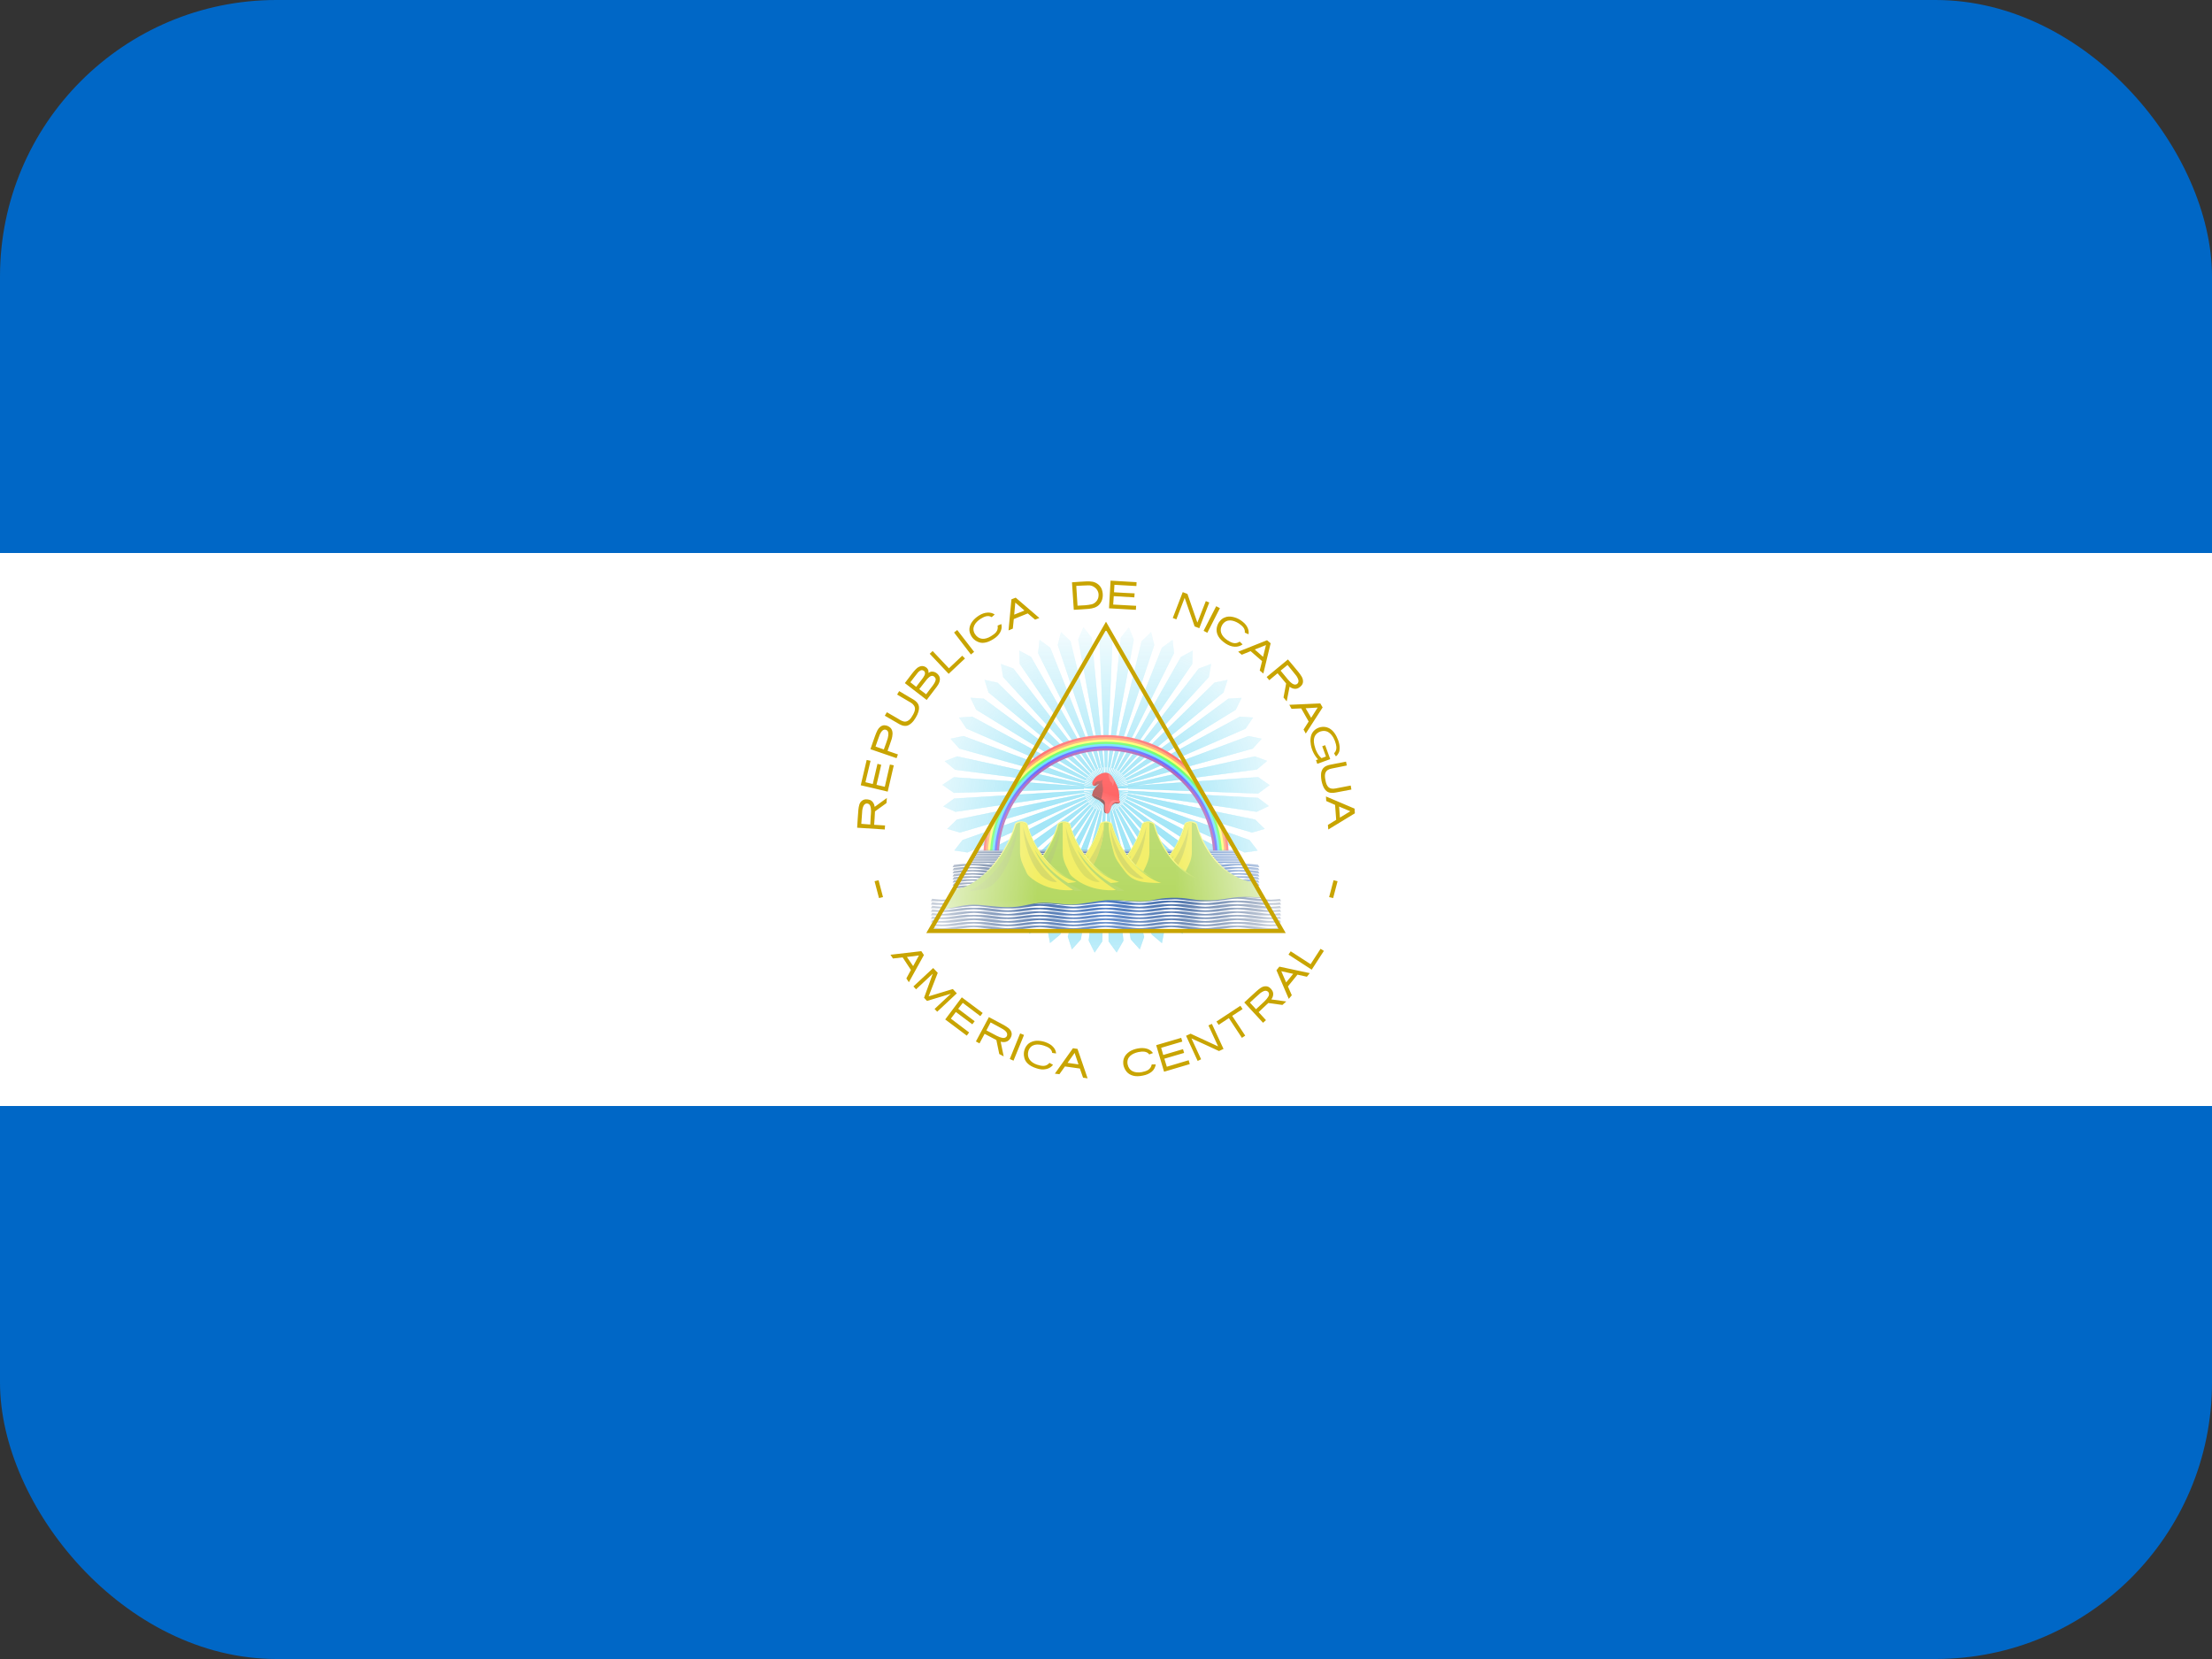 <svg width="16" height="12" viewBox="0 0 16 12" fill="none" xmlns="http://www.w3.org/2000/svg">
<rect x="0" y="0" width="16" height="12" fill="#333333" stroke="none"/>
<g clip-path="url(#clip0_1157_73564)">
<path d="M0 0H16V12H0V0Z" fill="#0067C6"/>
<path d="M0 4H16V8H0V4Z" fill="white"/>
<path d="M6.2 5.987L6.4 6C6.4 5.99 6.401 5.98 6.402 5.971L6.323 5.966C6.325 5.933 6.328 5.901 6.329 5.869C6.357 5.849 6.385 5.829 6.412 5.809L6.415 5.772L6.327 5.836C6.324 5.815 6.313 5.794 6.292 5.786C6.273 5.78 6.251 5.779 6.235 5.792C6.215 5.806 6.212 5.833 6.209 5.856C6.205 5.899 6.203 5.943 6.2 5.987ZM6.23 5.959C6.233 5.927 6.234 5.894 6.237 5.861C6.24 5.845 6.243 5.826 6.257 5.816C6.27 5.807 6.289 5.814 6.294 5.828C6.304 5.853 6.3 5.881 6.298 5.907L6.295 5.964L6.23 5.959H6.23ZM6.226 5.68C6.291 5.695 6.356 5.71 6.421 5.726L6.465 5.536C6.456 5.534 6.447 5.532 6.437 5.53L6.4 5.691L6.34 5.677C6.352 5.629 6.363 5.58 6.374 5.532L6.347 5.525L6.313 5.671L6.26 5.658L6.297 5.503L6.269 5.497C6.255 5.558 6.24 5.619 6.226 5.68L6.226 5.68ZM6.296 5.419L6.485 5.484L6.495 5.457C6.47 5.448 6.445 5.439 6.42 5.431C6.43 5.402 6.441 5.374 6.45 5.345C6.456 5.322 6.461 5.294 6.447 5.272C6.436 5.256 6.416 5.246 6.396 5.246C6.374 5.247 6.357 5.263 6.347 5.282C6.333 5.309 6.325 5.338 6.314 5.367L6.296 5.419L6.296 5.419ZM6.333 5.4C6.343 5.372 6.352 5.343 6.363 5.315C6.37 5.3 6.378 5.283 6.395 5.278C6.409 5.275 6.424 5.285 6.425 5.3C6.429 5.327 6.417 5.352 6.409 5.377L6.393 5.421L6.333 5.4H6.333ZM6.4 5.177C6.436 5.197 6.471 5.219 6.507 5.239C6.527 5.25 6.553 5.256 6.574 5.244C6.603 5.228 6.621 5.198 6.635 5.17C6.646 5.145 6.654 5.115 6.64 5.091C6.625 5.066 6.597 5.055 6.573 5.04L6.504 4.999C6.499 5.008 6.494 5.016 6.489 5.024C6.523 5.044 6.558 5.064 6.591 5.084C6.607 5.094 6.621 5.112 6.618 5.132C6.615 5.155 6.601 5.176 6.588 5.195C6.577 5.21 6.558 5.223 6.538 5.219C6.518 5.215 6.501 5.201 6.483 5.191L6.415 5.152C6.41 5.16 6.405 5.168 6.4 5.177ZM6.545 4.941L6.703 5.063C6.728 5.031 6.753 4.998 6.777 4.966C6.792 4.946 6.805 4.919 6.795 4.894C6.786 4.874 6.766 4.859 6.744 4.858C6.734 4.856 6.721 4.864 6.715 4.867C6.721 4.846 6.704 4.826 6.684 4.82C6.66 4.812 6.636 4.827 6.621 4.844C6.602 4.864 6.587 4.886 6.57 4.908L6.545 4.941L6.545 4.941ZM6.585 4.935C6.603 4.912 6.621 4.887 6.64 4.864C6.649 4.854 6.664 4.842 6.678 4.85C6.691 4.855 6.694 4.871 6.688 4.883C6.678 4.904 6.662 4.921 6.649 4.939C6.642 4.949 6.634 4.958 6.627 4.968C6.613 4.957 6.599 4.946 6.585 4.935H6.585ZM6.649 4.985C6.669 4.96 6.687 4.935 6.707 4.911C6.718 4.9 6.731 4.886 6.747 4.889C6.761 4.893 6.772 4.908 6.767 4.922C6.759 4.948 6.739 4.968 6.723 4.99L6.699 5.022L6.65 4.985H6.649ZM6.725 4.729L6.862 4.874L6.98 4.763L6.96 4.743L6.866 4.832L6.864 4.834L6.862 4.832L6.746 4.709L6.725 4.729ZM6.901 4.575L7.023 4.734L7.046 4.715L6.924 4.557L6.901 4.575ZM7.08 4.453C7.06 4.466 7.044 4.48 7.032 4.497C7.02 4.514 7.013 4.531 7.012 4.549C7.011 4.568 7.016 4.585 7.027 4.603C7.036 4.618 7.05 4.631 7.066 4.639C7.083 4.648 7.101 4.652 7.12 4.649C7.139 4.647 7.161 4.638 7.185 4.623C7.208 4.609 7.225 4.592 7.235 4.573C7.245 4.554 7.248 4.535 7.243 4.514L7.216 4.525C7.223 4.565 7.197 4.584 7.168 4.602C7.123 4.63 7.079 4.628 7.052 4.586C7.024 4.54 7.055 4.501 7.093 4.476C7.121 4.459 7.147 4.448 7.173 4.464L7.195 4.445C7.18 4.434 7.162 4.43 7.144 4.431C7.123 4.432 7.102 4.439 7.08 4.453L7.08 4.453ZM7.316 4.335L7.295 4.56L7.326 4.547L7.333 4.478H7.333L7.434 4.437L7.487 4.482L7.518 4.47L7.347 4.323L7.316 4.335V4.335ZM7.343 4.358L7.41 4.416L7.336 4.446L7.344 4.358L7.343 4.358ZM7.754 4.212L7.767 4.411C7.803 4.409 7.839 4.407 7.875 4.404C7.904 4.401 7.934 4.394 7.953 4.371C7.978 4.343 7.982 4.302 7.971 4.267C7.962 4.237 7.934 4.214 7.904 4.208C7.873 4.202 7.842 4.207 7.811 4.208L7.754 4.212L7.754 4.212ZM7.785 4.238C7.814 4.237 7.843 4.234 7.871 4.234C7.888 4.233 7.904 4.238 7.917 4.248C7.937 4.262 7.949 4.286 7.946 4.31C7.945 4.338 7.924 4.364 7.897 4.371C7.882 4.375 7.866 4.376 7.85 4.378L7.794 4.381C7.791 4.334 7.788 4.286 7.785 4.238ZM8.033 4.2C8.029 4.267 8.026 4.333 8.022 4.4L8.216 4.411L8.218 4.382C8.163 4.379 8.108 4.376 8.052 4.373L8.056 4.312C8.106 4.315 8.155 4.318 8.205 4.321L8.207 4.292C8.157 4.29 8.107 4.287 8.058 4.284C8.059 4.266 8.06 4.248 8.061 4.23C8.114 4.233 8.167 4.236 8.22 4.239L8.221 4.211L8.033 4.2L8.033 4.2ZM8.555 4.283L8.483 4.47L8.509 4.48L8.566 4.332L8.569 4.324L8.572 4.333L8.641 4.531L8.675 4.544L8.747 4.358L8.722 4.348L8.664 4.496L8.661 4.503L8.658 4.495L8.589 4.296L8.555 4.283ZM8.824 4.399L8.733 4.577L8.706 4.563L8.797 4.385L8.824 4.399ZM8.975 4.487C8.956 4.474 8.936 4.466 8.915 4.462C8.895 4.458 8.876 4.459 8.86 4.466C8.842 4.472 8.829 4.484 8.817 4.501C8.807 4.516 8.801 4.534 8.8 4.552C8.799 4.571 8.804 4.588 8.814 4.605C8.824 4.622 8.841 4.638 8.864 4.654C8.887 4.669 8.909 4.677 8.931 4.678C8.952 4.679 8.972 4.673 8.988 4.661L8.967 4.641C8.934 4.664 8.905 4.648 8.877 4.63C8.833 4.6 8.816 4.559 8.842 4.518C8.873 4.473 8.921 4.485 8.96 4.509C8.986 4.527 9.008 4.546 9.004 4.576L9.031 4.588C9.034 4.57 9.031 4.553 9.022 4.536C9.013 4.518 8.997 4.502 8.975 4.487L8.975 4.487ZM9.165 4.631L8.956 4.714L8.982 4.736L9.046 4.71L9.046 4.71L9.129 4.782L9.112 4.85L9.138 4.872L9.191 4.653L9.165 4.631H9.165ZM9.157 4.666L9.136 4.751L9.076 4.698L9.157 4.666ZM9.316 4.77L9.162 4.897L9.181 4.92L9.241 4.87C9.262 4.894 9.282 4.919 9.303 4.944C9.297 4.977 9.29 5.011 9.284 5.045L9.307 5.073C9.314 5.038 9.321 5.002 9.328 4.967C9.345 4.981 9.37 4.988 9.391 4.977C9.408 4.968 9.424 4.952 9.425 4.932C9.427 4.904 9.408 4.882 9.392 4.861C9.367 4.831 9.342 4.8 9.316 4.77H9.316ZM9.313 4.81C9.335 4.837 9.357 4.863 9.378 4.89C9.387 4.905 9.399 4.924 9.388 4.941C9.379 4.955 9.36 4.954 9.348 4.945C9.323 4.928 9.307 4.903 9.288 4.881L9.263 4.851L9.313 4.81L9.313 4.81ZM9.55 5.088L9.326 5.098L9.342 5.127L9.412 5.124L9.412 5.124L9.466 5.219L9.429 5.277L9.445 5.306L9.567 5.117L9.55 5.088L9.55 5.088ZM9.531 5.118L9.484 5.192L9.444 5.123L9.531 5.118ZM9.679 5.353C9.666 5.319 9.646 5.284 9.613 5.267C9.576 5.248 9.527 5.258 9.5 5.29C9.477 5.317 9.476 5.356 9.482 5.389C9.489 5.428 9.507 5.464 9.534 5.493C9.528 5.495 9.524 5.497 9.519 5.498L9.528 5.525C9.559 5.514 9.591 5.502 9.622 5.491C9.61 5.458 9.598 5.424 9.585 5.39C9.578 5.393 9.571 5.395 9.564 5.398L9.591 5.472C9.58 5.476 9.569 5.48 9.559 5.484C9.531 5.46 9.515 5.424 9.507 5.389C9.501 5.362 9.501 5.331 9.521 5.31C9.544 5.286 9.585 5.278 9.613 5.299C9.64 5.319 9.655 5.351 9.663 5.383C9.669 5.405 9.668 5.43 9.652 5.446C9.647 5.45 9.654 5.454 9.655 5.458L9.663 5.471C9.672 5.464 9.678 5.456 9.683 5.446C9.688 5.436 9.69 5.426 9.69 5.415C9.691 5.394 9.686 5.373 9.679 5.353L9.679 5.353ZM9.736 5.509L9.624 5.531C9.604 5.535 9.588 5.541 9.578 5.55C9.567 5.559 9.561 5.571 9.557 5.587C9.554 5.604 9.555 5.624 9.559 5.648C9.559 5.648 9.559 5.648 9.559 5.648C9.564 5.672 9.571 5.691 9.58 5.705C9.589 5.719 9.6 5.728 9.613 5.732C9.626 5.736 9.643 5.736 9.664 5.732L9.775 5.711L9.77 5.682L9.661 5.703C9.612 5.713 9.595 5.687 9.587 5.643L9.587 5.642C9.578 5.598 9.584 5.568 9.633 5.559L9.742 5.537L9.736 5.509L9.736 5.509ZM9.798 5.849L9.591 5.761L9.593 5.794L9.657 5.822V5.822L9.665 5.93L9.605 5.967L9.608 6L9.8 5.883L9.798 5.849L9.798 5.849ZM9.767 5.868L9.692 5.914L9.686 5.834L9.767 5.868ZM6.355 6.367L6.326 6.374L6.358 6.496L6.387 6.489L6.355 6.367ZM9.646 6.367L9.675 6.374L9.643 6.496L9.614 6.489L9.646 6.367ZM6.664 6.88L6.441 6.906L6.459 6.933L6.529 6.925L6.529 6.925L6.589 7.016L6.556 7.077L6.574 7.105L6.683 6.908L6.664 6.88H6.664ZM6.647 6.911L6.605 6.988L6.56 6.922L6.647 6.911V6.911ZM6.75 7.002L6.607 7.135L6.626 7.156L6.747 7.043L6.684 7.217L6.705 7.24L6.878 7.188L6.76 7.298L6.779 7.318L6.921 7.185L6.892 7.154L6.717 7.207L6.783 7.037L6.75 7.002ZM6.957 7.214L6.837 7.374L6.993 7.491L7.01 7.468L6.878 7.368L6.914 7.32L7.033 7.409L7.05 7.387L6.931 7.297L6.964 7.254C7.006 7.286 7.048 7.318 7.091 7.35L7.108 7.327L6.957 7.214V7.214ZM7.153 7.357L7.059 7.533L7.085 7.547L7.122 7.478C7.15 7.493 7.178 7.508 7.207 7.523C7.214 7.556 7.221 7.59 7.228 7.624L7.26 7.641L7.238 7.535C7.26 7.541 7.286 7.538 7.301 7.52C7.313 7.506 7.322 7.486 7.316 7.467C7.309 7.441 7.283 7.428 7.262 7.415C7.225 7.396 7.189 7.376 7.153 7.357L7.153 7.357ZM7.166 7.396C7.196 7.412 7.227 7.428 7.256 7.445C7.27 7.454 7.287 7.467 7.285 7.486C7.284 7.502 7.266 7.511 7.251 7.507C7.222 7.502 7.197 7.485 7.171 7.472L7.135 7.453L7.165 7.396L7.166 7.396ZM7.379 7.475L7.304 7.66L7.331 7.672L7.407 7.486L7.379 7.475ZM7.559 7.537C7.537 7.53 7.516 7.527 7.495 7.528C7.475 7.53 7.457 7.536 7.442 7.547C7.428 7.558 7.417 7.573 7.411 7.592C7.405 7.609 7.404 7.628 7.408 7.646C7.411 7.664 7.42 7.68 7.434 7.693C7.448 7.707 7.469 7.718 7.496 7.727C7.522 7.736 7.545 7.738 7.567 7.733C7.587 7.729 7.605 7.718 7.617 7.702L7.591 7.688C7.565 7.719 7.534 7.711 7.501 7.701C7.451 7.684 7.425 7.648 7.439 7.601C7.457 7.55 7.506 7.549 7.55 7.563C7.581 7.573 7.607 7.586 7.611 7.616L7.639 7.62C7.638 7.602 7.63 7.585 7.617 7.572C7.604 7.557 7.584 7.546 7.559 7.537L7.559 7.537ZM7.761 7.582L7.63 7.766L7.663 7.77L7.703 7.714H7.704L7.811 7.729L7.834 7.795L7.867 7.8L7.794 7.587L7.761 7.582H7.761ZM7.773 7.616L7.801 7.699L7.722 7.688L7.773 7.616ZM8.229 7.584C8.207 7.588 8.186 7.596 8.169 7.607C8.152 7.619 8.139 7.633 8.132 7.649C8.124 7.666 8.123 7.684 8.126 7.704C8.13 7.722 8.138 7.739 8.15 7.753C8.162 7.767 8.178 7.776 8.197 7.781C8.215 7.786 8.239 7.786 8.267 7.78C8.294 7.775 8.315 7.765 8.332 7.751C8.347 7.738 8.357 7.719 8.36 7.699L8.331 7.699C8.323 7.739 8.292 7.748 8.259 7.755C8.207 7.764 8.166 7.747 8.156 7.698C8.147 7.645 8.189 7.62 8.234 7.61C8.265 7.604 8.295 7.603 8.313 7.627L8.34 7.617C8.329 7.602 8.314 7.591 8.297 7.586C8.278 7.58 8.255 7.579 8.229 7.584V7.584ZM8.363 7.56C8.382 7.624 8.401 7.688 8.42 7.752C8.482 7.733 8.544 7.715 8.606 7.697C8.604 7.688 8.601 7.678 8.598 7.669L8.44 7.716C8.434 7.697 8.428 7.678 8.422 7.658C8.47 7.644 8.518 7.63 8.565 7.616L8.557 7.589L8.414 7.631L8.399 7.579L8.552 7.534L8.544 7.507L8.363 7.56ZM8.579 7.492C8.607 7.553 8.635 7.613 8.663 7.674L8.688 7.662L8.618 7.511C8.683 7.54 8.747 7.57 8.812 7.6C8.816 7.604 8.821 7.601 8.825 7.599L8.85 7.587C8.822 7.527 8.794 7.466 8.766 7.406L8.741 7.417L8.811 7.569C8.744 7.538 8.678 7.508 8.612 7.477C8.601 7.482 8.59 7.487 8.579 7.492H8.579ZM8.799 7.389L8.815 7.413L8.886 7.366L8.889 7.364L8.89 7.366L8.983 7.507L9.007 7.491L8.914 7.35L8.913 7.348L8.916 7.346L8.988 7.299L8.972 7.275L8.799 7.389ZM9 7.251L9.136 7.398C9.143 7.392 9.15 7.385 9.157 7.379L9.104 7.321C9.127 7.299 9.151 7.277 9.174 7.255C9.208 7.26 9.242 7.264 9.276 7.269L9.304 7.244L9.196 7.229C9.209 7.211 9.215 7.186 9.203 7.166C9.193 7.148 9.176 7.134 9.156 7.134C9.128 7.133 9.107 7.154 9.087 7.171L9 7.251ZM9.041 7.252C9.066 7.229 9.091 7.205 9.117 7.183C9.131 7.173 9.15 7.16 9.167 7.17C9.182 7.178 9.182 7.198 9.173 7.21C9.158 7.236 9.134 7.253 9.113 7.274L9.085 7.3C9.07 7.284 9.055 7.268 9.041 7.252ZM9.233 7.018L9.322 7.225L9.344 7.199L9.316 7.135L9.316 7.135L9.385 7.05L9.453 7.065L9.474 7.039L9.254 6.992L9.233 7.018H9.233ZM9.268 7.025L9.354 7.044L9.303 7.106L9.268 7.025V7.025ZM9.32 6.905L9.488 7.014L9.576 6.878L9.552 6.863L9.482 6.971L9.48 6.974L9.478 6.973L9.336 6.881L9.32 6.905Z" fill="#C8A400"/>
<mask id="mask0_1157_73564" style="mask-type:luminance" maskUnits="userSpaceOnUse" x="6" y="4" width="4" height="3">
<path d="M8 4.527L6.726 6.734H9.274L8 4.527Z" fill="white"/>
</mask>
<g mask="url(#mask0_1157_73564)">
<path d="M8 4.528L7.371 5.619L7.062 6.153H8.938L8.644 5.643L8 4.528V4.528Z" fill="white"/>
<path opacity="0.62" d="M8 4.528L7.953 4.61L8 5.709L8.047 4.61L8 4.528Z" fill="#17C0EB" stroke="#17C0EB" stroke-width="0.003"/>
<path d="M8 5.55L7.997 5.55L8 5.612L8.003 5.55C8.002 5.55 8.001 5.55 8 5.55H8Z" fill="white"/>
<path opacity="0.62" d="M9.124 5.344L9.031 5.325L8 5.709L9.061 5.414L9.124 5.344Z" fill="#17C0EB" stroke="#17C0EB" stroke-width="0.003"/>
<path d="M8.152 5.66L8.151 5.657L8.093 5.679L8.153 5.662C8.153 5.662 8.152 5.661 8.152 5.66L8.152 5.66Z" fill="white"/>
<path opacity="0.62" d="M8.694 6.665L8.684 6.571L8 5.709L8.608 6.627L8.694 6.665Z" fill="#17C0EB" stroke="#17C0EB" stroke-width="0.003"/>
<path d="M8.094 5.839L8.096 5.837L8.057 5.788L8.092 5.84C8.093 5.84 8.093 5.839 8.094 5.839L8.094 5.839Z" fill="white"/>
<path opacity="0.62" d="M7.306 6.665L7.392 6.627L8 5.709L7.316 6.571L7.306 6.665Z" fill="#17C0EB" stroke="#17C0EB" stroke-width="0.003"/>
<path d="M7.906 5.839L7.908 5.84L7.943 5.788L7.904 5.837C7.905 5.837 7.906 5.838 7.906 5.839L7.906 5.839Z" fill="white"/>
<path opacity="0.62" d="M6.877 5.344L6.94 5.414L8 5.709L6.969 5.325L6.877 5.344Z" fill="#17C0EB" stroke="#17C0EB" stroke-width="0.003"/>
<path d="M7.848 5.66L7.847 5.662L7.907 5.679L7.849 5.657C7.849 5.658 7.848 5.659 7.848 5.66L7.848 5.66Z" fill="white"/>
<path opacity="0.62" d="M8.165 4.54L8.107 4.614L7.999 5.709L8.2 4.627L8.165 4.54Z" fill="#17C0EB" stroke="#17C0EB" stroke-width="0.003"/>
<path d="M8.023 5.551L8.02 5.551L8.014 5.613L8.025 5.551C8.024 5.551 8.023 5.551 8.023 5.551L8.023 5.551Z" fill="white"/>
<path opacity="0.62" d="M9.164 5.504L9.076 5.472L8 5.709L9.091 5.565L9.164 5.504Z" fill="#17C0EB" stroke="#17C0EB" stroke-width="0.003"/>
<path d="M8.158 5.681L8.157 5.679L8.096 5.692L8.158 5.684C8.158 5.683 8.158 5.682 8.158 5.681L8.158 5.681Z" fill="white"/>
<path opacity="0.62" d="M8.554 6.753L8.558 6.659L8 5.709L8.474 6.702L8.554 6.753Z" fill="#17C0EB" stroke="#17C0EB" stroke-width="0.003"/>
<path d="M8.075 5.85L8.077 5.849L8.046 5.795L8.073 5.852C8.073 5.851 8.074 5.851 8.075 5.85L8.075 5.85Z" fill="white"/>
<path opacity="0.62" d="M7.179 6.558L7.27 6.533L8.001 5.71L7.203 6.467L7.179 6.558Z" fill="#17C0EB" stroke="#17C0EB" stroke-width="0.003"/>
<path d="M7.889 5.824L7.891 5.826L7.932 5.779L7.887 5.822C7.888 5.823 7.888 5.823 7.889 5.824L7.889 5.824Z" fill="white"/>
<path opacity="0.62" d="M6.939 5.191L6.991 5.269L8 5.709L7.033 5.185L6.939 5.191Z" fill="#17C0EB" stroke="#17C0EB" stroke-width="0.003"/>
<path d="M7.856 5.639L7.855 5.642L7.912 5.666L7.858 5.637C7.857 5.638 7.857 5.638 7.856 5.639L7.856 5.639Z" fill="white"/>
<path opacity="0.62" d="M8.326 4.574L8.258 4.639L8 5.709L8.348 4.666L8.326 4.574Z" fill="#17C0EB" stroke="#17C0EB" stroke-width="0.003"/>
<path d="M8.044 5.556L8.041 5.555L8.027 5.615L8.047 5.556C8.046 5.556 8.045 5.556 8.044 5.556L8.044 5.556Z" fill="white"/>
<path opacity="0.62" d="M9.182 5.679L9.1 5.622L7.999 5.698L9.1 5.739L9.182 5.679Z" fill="#17C0EB" stroke="#17C0EB" stroke-width="0.003"/>
<path d="M8.16 5.704L8.16 5.701L8.098 5.705L8.16 5.708C8.16 5.706 8.16 5.705 8.16 5.704L8.16 5.704Z" fill="white"/>
<path opacity="0.62" d="M8.404 6.82L8.421 6.728L8.001 5.708L8.331 6.758L8.404 6.82Z" fill="#17C0EB" stroke="#17C0EB" stroke-width="0.003"/>
<path d="M8.055 5.859L8.057 5.859L8.034 5.801L8.052 5.86C8.053 5.86 8.054 5.86 8.055 5.859L8.055 5.859Z" fill="white"/>
<path opacity="0.62" d="M7.069 6.436L7.161 6.423L8.001 5.71L7.105 6.348L7.069 6.436Z" fill="#17C0EB" stroke="#17C0EB" stroke-width="0.003"/>
<path d="M7.874 5.808L7.876 5.81L7.923 5.769L7.872 5.805C7.873 5.806 7.873 5.807 7.874 5.808L7.874 5.808Z" fill="white"/>
<path opacity="0.62" d="M7.021 5.048L7.062 5.133L8 5.71L7.116 5.055L7.021 5.048Z" fill="#17C0EB" stroke="#17C0EB" stroke-width="0.003"/>
<path d="M7.868 5.62L7.866 5.622L7.919 5.655L7.869 5.618C7.869 5.618 7.868 5.619 7.868 5.62L7.868 5.62Z" fill="white"/>
<path opacity="0.62" d="M8.481 4.63L8.405 4.686L8 5.709L8.491 4.724L8.481 4.63Z" fill="#17C0EB" stroke="#17C0EB" stroke-width="0.003"/>
<path d="M8.065 5.563L8.063 5.562L8.04 5.62L8.068 5.564C8.067 5.564 8.066 5.563 8.065 5.563L8.065 5.563Z" fill="white"/>
<path opacity="0.62" d="M9.176 5.83L9.099 5.772L8 5.712L9.09 5.871L9.176 5.83Z" fill="#17C0EB" stroke="#17C0EB" stroke-width="0.003"/>
<path d="M8.159 5.726L8.159 5.723L8.097 5.72L8.159 5.729C8.159 5.728 8.159 5.727 8.159 5.726L8.159 5.726Z" fill="white"/>
<path opacity="0.62" d="M8.244 6.865L8.275 6.777L8.002 5.708L8.18 6.794L8.244 6.865Z" fill="#17C0EB" stroke="#17C0EB" stroke-width="0.003"/>
<path d="M8.033 5.866L8.036 5.865L8.021 5.805L8.031 5.866C8.032 5.866 8.033 5.866 8.033 5.866L8.033 5.866Z" fill="white"/>
<path opacity="0.62" d="M6.977 6.299L7.07 6.3L8.001 5.71L7.024 6.217L6.977 6.299Z" fill="#17C0EB" stroke="#17C0EB" stroke-width="0.003"/>
<path d="M7.862 5.789L7.863 5.791L7.916 5.758L7.86 5.787C7.861 5.787 7.861 5.788 7.862 5.789L7.862 5.789Z" fill="white"/>
<path opacity="0.62" d="M7.123 4.919L7.151 5.008L8 5.71L7.215 4.939L7.123 4.919Z" fill="#17C0EB" stroke="#17C0EB" stroke-width="0.003"/>
<path d="M7.881 5.602L7.88 5.604L7.928 5.644L7.883 5.6C7.883 5.601 7.882 5.602 7.881 5.602L7.881 5.602Z" fill="white"/>
<path opacity="0.62" d="M8.626 4.708L8.543 4.752L8 5.709L8.623 4.802L8.626 4.708Z" fill="#17C0EB" stroke="#17C0EB" stroke-width="0.003"/>
<path d="M8.085 5.574L8.082 5.572L8.052 5.627L8.087 5.575C8.086 5.575 8.086 5.574 8.085 5.574L8.085 5.574Z" fill="white"/>
<path opacity="0.62" d="M9.146 5.995L9.078 5.929L8 5.71L9.056 6.021L9.146 5.995Z" fill="#17C0EB" stroke="#17C0EB" stroke-width="0.003"/>
<path d="M8.155 5.748L8.156 5.745L8.095 5.733L8.154 5.751C8.155 5.75 8.155 5.749 8.155 5.748L8.155 5.748Z" fill="white"/>
<path opacity="0.62" d="M8.077 6.888L8.125 6.804L8.006 5.708L8.02 6.809L8.077 6.888Z" fill="#17C0EB" stroke="#17C0EB" stroke-width="0.003"/>
<path d="M8.011 5.869L8.014 5.868L8.007 5.806L8.008 5.869C8.009 5.869 8.01 5.869 8.011 5.869L8.011 5.869Z" fill="white"/>
<path opacity="0.62" d="M6.905 6.151L6.998 6.165L8.001 5.71L6.963 6.077L6.905 6.151Z" fill="#17C0EB" stroke="#17C0EB" stroke-width="0.003"/>
<path d="M7.852 5.769L7.853 5.772L7.91 5.746L7.851 5.767C7.851 5.767 7.852 5.768 7.852 5.769L7.852 5.769Z" fill="white"/>
<path opacity="0.62" d="M7.241 4.804L7.257 4.897L8 5.709L7.33 4.837L7.241 4.804Z" fill="#17C0EB" stroke="#17C0EB" stroke-width="0.003"/>
<path d="M7.898 5.587L7.896 5.589L7.938 5.634L7.9 5.585C7.899 5.586 7.898 5.586 7.898 5.587L7.898 5.587Z" fill="white"/>
<path opacity="0.62" d="M8.759 4.804L8.671 4.837L8 5.709L8.743 4.897L8.759 4.804Z" fill="#17C0EB" stroke="#17C0EB" stroke-width="0.003"/>
<path d="M8.103 5.587L8.101 5.585L8.063 5.634L8.105 5.589C8.104 5.588 8.104 5.587 8.103 5.587L8.103 5.587Z" fill="white"/>
<path opacity="0.62" d="M9.095 6.152L9.037 6.077L8 5.709L9.002 6.165L9.095 6.152Z" fill="#17C0EB" stroke="#17C0EB" stroke-width="0.003"/>
<path d="M8.148 5.769L8.149 5.767L8.091 5.746L8.147 5.772C8.148 5.771 8.148 5.77 8.148 5.769L8.148 5.769Z" fill="white"/>
<path opacity="0.62" d="M7.918 6.888L7.972 6.809L8 5.709L7.876 6.803L7.918 6.888Z" fill="#17C0EB" stroke="#17C0EB" stroke-width="0.003"/>
<path d="M7.989 5.869L7.992 5.869L7.994 5.807L7.987 5.868C7.987 5.869 7.988 5.869 7.989 5.869L7.989 5.869Z" fill="white"/>
<path opacity="0.62" d="M6.854 5.995L6.944 6.021L8 5.709L6.922 5.929L6.854 5.995Z" fill="#17C0EB" stroke="#17C0EB" stroke-width="0.003"/>
<path d="M7.845 5.748L7.846 5.75L7.905 5.733L7.844 5.745C7.845 5.746 7.845 5.747 7.845 5.748L7.845 5.748Z" fill="white"/>
<path opacity="0.62" d="M7.374 4.708L7.377 4.802L8 5.709L7.457 4.752L7.374 4.708Z" fill="#17C0EB" stroke="#17C0EB" stroke-width="0.003"/>
<path d="M7.915 5.574L7.913 5.575L7.948 5.626L7.918 5.572C7.917 5.573 7.916 5.573 7.915 5.574L7.915 5.574Z" fill="white"/>
<path opacity="0.62" d="M8.878 4.919L8.786 4.938L8 5.709L8.849 5.008L8.878 4.919Z" fill="#17C0EB" stroke="#17C0EB" stroke-width="0.003"/>
<path d="M8.119 5.602L8.117 5.6L8.072 5.644L8.12 5.604C8.12 5.604 8.119 5.603 8.119 5.602L8.119 5.602Z" fill="white"/>
<path opacity="0.62" d="M9.023 6.3L8.976 6.218L8 5.709L8.929 6.3L9.023 6.3Z" fill="#17C0EB" stroke="#17C0EB" stroke-width="0.003"/>
<path d="M8.139 5.789L8.14 5.787L8.085 5.758L8.137 5.791C8.138 5.791 8.138 5.79 8.139 5.789L8.139 5.789Z" fill="white"/>
<path opacity="0.62" d="M7.754 6.865L7.817 6.795L8 5.709L7.725 6.775L7.754 6.865Z" fill="#17C0EB" stroke="#17C0EB" stroke-width="0.003"/>
<path d="M7.967 5.866L7.969 5.866L7.98 5.805L7.964 5.865C7.965 5.865 7.966 5.865 7.967 5.866L7.967 5.866Z" fill="white"/>
<path opacity="0.62" d="M6.825 5.833L6.911 5.871L8 5.709L6.902 5.777L6.825 5.833Z" fill="#17C0EB" stroke="#17C0EB" stroke-width="0.003"/>
<path d="M7.841 5.726L7.841 5.729L7.903 5.719L7.841 5.723C7.841 5.724 7.841 5.725 7.841 5.726L7.841 5.726Z" fill="white"/>
<path opacity="0.62" d="M7.52 4.63L7.51 4.724L8 5.709L7.596 4.686L7.52 4.63Z" fill="#17C0EB" stroke="#17C0EB" stroke-width="0.003"/>
<path d="M7.935 5.563L7.933 5.564L7.96 5.62L7.938 5.562C7.937 5.563 7.936 5.563 7.935 5.563L7.935 5.563Z" fill="white"/>
<path opacity="0.62" d="M8.979 5.049L8.885 5.055L8 5.709L8.938 5.133L8.979 5.049Z" fill="#17C0EB" stroke="#17C0EB" stroke-width="0.003"/>
<path d="M8.133 5.62L8.131 5.618L8.081 5.655L8.134 5.622C8.134 5.621 8.133 5.621 8.133 5.62L8.133 5.62Z" fill="white"/>
<path opacity="0.62" d="M8.931 6.436L8.896 6.349L8 5.709L8.838 6.423L8.931 6.436Z" fill="#17C0EB" stroke="#17C0EB" stroke-width="0.003"/>
<path d="M8.126 5.808L8.128 5.806L8.077 5.769L8.124 5.81C8.125 5.809 8.125 5.808 8.126 5.808L8.126 5.808Z" fill="white"/>
<path opacity="0.62" d="M7.596 6.819L7.669 6.758L8 5.709L7.579 6.727L7.596 6.819Z" fill="#17C0EB" stroke="#17C0EB" stroke-width="0.003"/>
<path d="M7.945 5.859L7.948 5.86L7.966 5.801L7.943 5.858C7.944 5.859 7.944 5.859 7.945 5.859L7.945 5.859Z" fill="white"/>
<path opacity="0.62" d="M6.818 5.677L6.9 5.734L8.001 5.701L6.9 5.623L6.818 5.677Z" fill="#17C0EB" stroke="#17C0EB" stroke-width="0.003"/>
<path d="M7.84 5.704L7.84 5.707L7.902 5.705L7.84 5.701C7.84 5.702 7.84 5.703 7.84 5.704L7.84 5.704Z" fill="white"/>
<path opacity="0.62" d="M7.675 4.574L7.652 4.665L8 5.709L7.743 4.639L7.675 4.574Z" fill="#17C0EB" stroke="#17C0EB" stroke-width="0.003"/>
<path d="M7.956 5.556L7.953 5.556L7.973 5.615L7.959 5.555C7.958 5.555 7.957 5.555 7.956 5.556L7.956 5.556Z" fill="white"/>
<path opacity="0.62" d="M9.062 5.191L8.968 5.185L8 5.709L9.009 5.27L9.062 5.191Z" fill="#17C0EB" stroke="#17C0EB" stroke-width="0.003"/>
<path d="M8.144 5.639L8.143 5.637L8.088 5.667L8.145 5.642C8.144 5.641 8.144 5.64 8.144 5.639L8.144 5.639Z" fill="white"/>
<path opacity="0.62" d="M8.821 6.559L8.798 6.467L8 5.71L8.73 6.533L8.821 6.559Z" fill="#17C0EB" stroke="#17C0EB" stroke-width="0.003"/>
<path d="M8.111 5.824L8.113 5.822L8.068 5.78L8.109 5.826C8.11 5.826 8.11 5.825 8.111 5.824L8.111 5.824Z" fill="white"/>
<path opacity="0.62" d="M7.446 6.753L7.526 6.702L8 5.709L7.442 6.659L7.446 6.753Z" fill="#17C0EB" stroke="#17C0EB" stroke-width="0.003"/>
<path d="M7.925 5.85L7.928 5.852L7.954 5.795L7.923 5.849C7.924 5.85 7.924 5.85 7.925 5.85L7.925 5.85Z" fill="white"/>
<path opacity="0.62" d="M6.835 5.506L6.909 5.567L8.001 5.708L6.923 5.472L6.835 5.506Z" fill="#17C0EB" stroke="#17C0EB" stroke-width="0.003"/>
<path d="M7.843 5.682L7.842 5.684L7.904 5.692L7.843 5.679C7.843 5.68 7.843 5.681 7.843 5.682L7.843 5.682Z" fill="white"/>
<path opacity="0.62" d="M7.837 4.539L7.8 4.625L7.999 5.71L7.896 4.614L7.837 4.539Z" fill="#17C0EB" stroke="#17C0EB" stroke-width="0.003"/>
<path d="M7.978 5.551L7.975 5.551L7.987 5.613L7.981 5.551C7.98 5.551 7.979 5.551 7.978 5.551L7.978 5.551Z" fill="white"/>
<path d="M8 5.317C7.787 5.316 7.582 5.393 7.421 5.532L7.128 6.04C7.118 6.093 7.113 6.149 7.113 6.205H7.213C7.213 5.77 7.566 5.418 8 5.418C8.435 5.418 8.787 5.77 8.787 6.205H8.888C8.888 6.149 8.883 6.093 8.873 6.04L8.579 5.532C8.418 5.393 8.213 5.317 8 5.317Z" fill="#FF0000"/>
<path d="M8 5.333C7.765 5.333 7.551 5.427 7.394 5.578L7.154 5.995C7.137 6.064 7.128 6.134 7.128 6.205H7.213C7.213 5.77 7.565 5.418 8 5.418C8.435 5.418 8.787 5.77 8.787 6.205H8.872C8.872 6.134 8.863 6.063 8.846 5.994L8.606 5.578C8.449 5.427 8.235 5.333 8 5.333Z" fill="#FF6600"/>
<path d="M8 5.349C7.746 5.349 7.518 5.46 7.361 5.635L7.187 5.937C7.159 6.024 7.144 6.114 7.145 6.205H7.213C7.213 5.77 7.566 5.418 8 5.418C8.435 5.418 8.787 5.77 8.787 6.205H8.856C8.856 6.111 8.841 6.022 8.813 5.937L8.639 5.635C8.482 5.46 8.254 5.349 8 5.349L8 5.349Z" fill="#FFFF00"/>
<path d="M8 5.365C7.709 5.365 7.453 5.513 7.302 5.738L7.246 5.836C7.189 5.951 7.16 6.077 7.16 6.205H7.213C7.213 5.77 7.566 5.418 8 5.418C8.435 5.418 8.787 5.77 8.787 6.205H8.84C8.84 6.077 8.811 5.951 8.755 5.836L8.698 5.737C8.547 5.513 8.291 5.365 8 5.365Z" fill="#00FF00"/>
<path d="M8 5.381C7.545 5.381 7.176 5.75 7.176 6.205H7.213C7.213 5.77 7.566 5.418 8 5.418C8.435 5.418 8.787 5.77 8.787 6.205H8.824C8.824 5.75 8.455 5.381 8 5.381Z" fill="#00CCFF"/>
<path d="M8 5.397C7.554 5.397 7.193 5.759 7.193 6.205H7.22C7.22 5.774 7.569 5.424 8 5.424C8.431 5.424 8.781 5.774 8.781 6.205H8.808C8.808 5.759 8.446 5.397 8 5.397H8Z" fill="#0000FF"/>
<path d="M8 5.413C7.563 5.413 7.208 5.768 7.208 6.205C7.208 6.21 7.208 6.215 7.208 6.219H7.224C7.224 6.215 7.224 6.21 7.224 6.205C7.224 5.776 7.572 5.429 8 5.429C8.428 5.429 8.776 5.776 8.776 6.205C8.776 6.21 8.776 6.215 8.776 6.219H8.792C8.792 6.215 8.792 6.21 8.792 6.205C8.792 5.768 8.437 5.413 8 5.413V5.413Z" fill="#800080"/>
<path d="M8.008 5.763C7.995 5.76 7.984 5.753 7.973 5.75C7.957 5.765 7.956 5.779 7.958 5.792C7.963 5.795 7.964 5.799 7.976 5.809C7.987 5.819 7.985 5.825 7.985 5.848C7.984 5.858 7.986 5.88 7.996 5.882C8.007 5.884 8.015 5.875 8.018 5.859C8.021 5.843 8.027 5.835 8.032 5.825C8.038 5.788 8.028 5.775 8.008 5.762V5.763Z" fill="#510000"/>
<path d="M7.944 5.67C7.932 5.671 7.913 5.691 7.905 5.68C7.9 5.674 7.899 5.662 7.904 5.652C7.915 5.629 7.927 5.617 7.947 5.605C7.995 5.577 8.025 5.586 8.049 5.626C8.071 5.662 8.092 5.701 8.094 5.734C8.094 5.744 8.1 5.762 8.091 5.771C8.064 5.799 7.999 5.742 7.961 5.751C7.948 5.754 7.933 5.764 7.921 5.756C7.912 5.749 7.92 5.736 7.927 5.73C7.939 5.719 7.957 5.682 7.954 5.666C7.953 5.658 7.953 5.67 7.944 5.67L7.944 5.67Z" fill="#FF0000"/>
<path d="M7.939 5.651C7.917 5.66 7.92 5.672 7.909 5.683C7.912 5.684 7.924 5.689 7.936 5.677C7.941 5.672 7.947 5.671 7.95 5.669C7.944 5.674 7.939 5.68 7.936 5.683C7.928 5.69 7.915 5.705 7.909 5.72C7.903 5.735 7.901 5.753 7.902 5.756C7.903 5.758 7.91 5.771 7.933 5.78C7.974 5.796 7.981 5.829 8.022 5.829C8.055 5.829 8.05 5.808 8.075 5.812C8.098 5.816 8.11 5.798 8.088 5.788C8.061 5.778 8.006 5.784 7.981 5.788C7.972 5.707 7.98 5.735 7.978 5.7C7.976 5.665 7.965 5.663 7.979 5.635C7.968 5.652 7.954 5.649 7.939 5.651L7.939 5.651Z" fill="url(#paint0_linear_1157_73564)"/>
<path d="M8.019 5.596C8.018 5.6 8.017 5.606 8.018 5.608C8.019 5.615 8.021 5.622 8.023 5.628C8.026 5.634 8.027 5.639 8.028 5.646C8.03 5.653 8.036 5.656 8.042 5.661C8.049 5.666 8.044 5.681 8.048 5.682C8.052 5.682 8.058 5.661 8.058 5.657C8.058 5.652 8.058 5.648 8.057 5.644C8.055 5.638 8.052 5.632 8.049 5.627C8.049 5.627 8.049 5.627 8.049 5.626C8.047 5.624 8.046 5.622 8.045 5.62C8.04 5.613 8.035 5.608 8.029 5.603C8.029 5.602 8.028 5.602 8.028 5.602C8.026 5.6 8.024 5.599 8.023 5.598C8.021 5.597 8.02 5.596 8.019 5.596V5.596Z" fill="#FF2A2A"/>
<path d="M8.025 5.748C8.011 5.744 7.997 5.737 7.984 5.733C7.96 5.726 7.935 5.711 7.917 5.717C7.911 5.72 7.911 5.726 7.909 5.735C7.908 5.746 7.897 5.762 7.906 5.756C7.92 5.749 7.956 5.771 7.968 5.779C7.974 5.782 7.986 5.789 7.99 5.799C7.994 5.809 7.992 5.834 7.991 5.845C7.99 5.856 7.993 5.882 8.005 5.885C8.017 5.888 8.026 5.878 8.031 5.86C8.035 5.842 8.039 5.832 8.046 5.822C8.053 5.811 8.061 5.807 8.072 5.804C8.084 5.802 8.1 5.814 8.1 5.8C8.1 5.792 8.092 5.783 8.096 5.771C8.098 5.762 8.088 5.764 8.079 5.76C8.058 5.754 8.039 5.752 8.025 5.748L8.025 5.748Z" fill="url(#paint1_linear_1157_73564)"/>
<path d="M7.967 5.778C7.961 5.774 7.921 5.748 7.907 5.756C7.902 5.759 7.9 5.756 7.9 5.751C7.9 5.747 7.902 5.739 7.904 5.734C7.905 5.729 7.908 5.718 7.914 5.713C7.928 5.701 7.96 5.724 7.976 5.73C7.975 5.739 7.967 5.778 7.967 5.778Z" fill="#910000"/>
<path d="M8.035 5.827C8.054 5.795 8.065 5.799 8.088 5.8C8.095 5.8 8.097 5.793 8.095 5.786C8.09 5.799 8.062 5.785 8.047 5.791C8.016 5.805 8.022 5.867 8.007 5.873C8.022 5.886 8.029 5.838 8.035 5.827L8.035 5.827Z" fill="#FF3A3A"/>
<path d="M7.062 6.153L6.863 6.498H9.137L8.938 6.153H7.062Z" fill="white"/>
<path d="M6.994 6.427C6.961 6.427 6.93 6.431 6.9 6.434L6.89 6.451C6.939 6.447 6.984 6.438 7.033 6.437C7.099 6.439 7.159 6.454 7.229 6.454C7.259 6.454 7.289 6.453 7.319 6.454C7.389 6.454 7.449 6.439 7.515 6.437C7.581 6.439 7.641 6.454 7.711 6.454C7.741 6.454 7.774 6.453 7.801 6.454C7.872 6.454 7.931 6.439 7.997 6.437C8.063 6.439 8.122 6.454 8.192 6.454C8.223 6.454 8.253 6.453 8.283 6.454C8.353 6.454 8.413 6.439 8.479 6.437C8.545 6.439 8.604 6.454 8.674 6.454C8.705 6.454 8.735 6.453 8.765 6.454C8.835 6.454 8.895 6.439 8.96 6.437C9.011 6.438 9.059 6.447 9.11 6.452L9.1 6.434C9.072 6.43 9.043 6.427 9.012 6.427C8.982 6.427 8.952 6.428 8.921 6.427C8.851 6.427 8.792 6.442 8.726 6.444C8.66 6.442 8.6 6.427 8.53 6.427C8.5 6.427 8.47 6.428 8.44 6.427C8.37 6.427 8.31 6.442 8.244 6.444C8.178 6.442 8.118 6.427 8.049 6.427C8.018 6.427 7.988 6.428 7.958 6.427C7.888 6.427 7.828 6.442 7.762 6.444C7.696 6.442 7.637 6.427 7.567 6.427C7.537 6.427 7.506 6.428 7.476 6.427C7.406 6.427 7.347 6.442 7.281 6.444C7.215 6.442 7.155 6.427 7.085 6.427C7.055 6.427 7.024 6.428 6.994 6.427L6.994 6.427Z" fill="url(#paint2_linear_1157_73564)"/>
<path d="M6.994 6.405C6.961 6.405 6.93 6.408 6.9 6.412L6.89 6.429C6.939 6.425 6.984 6.416 7.033 6.415C7.099 6.416 7.159 6.431 7.229 6.431C7.259 6.432 7.289 6.431 7.319 6.431C7.389 6.431 7.449 6.416 7.515 6.415C7.581 6.416 7.641 6.431 7.711 6.431C7.741 6.431 7.774 6.431 7.801 6.431C7.872 6.431 7.931 6.416 7.997 6.415C8.063 6.416 8.122 6.431 8.192 6.431C8.223 6.432 8.253 6.431 8.283 6.431C8.353 6.431 8.413 6.416 8.479 6.415C8.545 6.416 8.604 6.431 8.674 6.431C8.705 6.432 8.735 6.431 8.765 6.431C8.835 6.431 8.895 6.416 8.96 6.415C9.011 6.416 9.059 6.425 9.11 6.429L9.1 6.411C9.072 6.408 9.043 6.405 9.012 6.405C8.982 6.405 8.952 6.406 8.921 6.405C8.851 6.405 8.792 6.42 8.726 6.422C8.66 6.42 8.6 6.405 8.53 6.405C8.5 6.405 8.47 6.406 8.44 6.405C8.37 6.405 8.31 6.42 8.244 6.422C8.178 6.42 8.118 6.405 8.049 6.405C8.018 6.405 7.988 6.406 7.958 6.405C7.888 6.405 7.828 6.42 7.762 6.422C7.696 6.42 7.637 6.405 7.567 6.405C7.537 6.405 7.506 6.406 7.476 6.405C7.406 6.405 7.347 6.42 7.281 6.422C7.215 6.42 7.155 6.405 7.085 6.405C7.055 6.405 7.024 6.406 6.994 6.405L6.994 6.405Z" fill="url(#paint3_linear_1157_73564)"/>
<path d="M6.994 6.383C6.961 6.383 6.93 6.386 6.9 6.39L6.89 6.407C6.939 6.402 6.984 6.394 7.033 6.392C7.099 6.394 7.159 6.409 7.229 6.409C7.259 6.409 7.289 6.408 7.319 6.409C7.389 6.409 7.449 6.394 7.515 6.392C7.581 6.394 7.641 6.409 7.711 6.409C7.741 6.409 7.774 6.409 7.801 6.409C7.872 6.409 7.931 6.394 7.997 6.392C8.063 6.394 8.122 6.409 8.192 6.409C8.223 6.409 8.253 6.408 8.283 6.409C8.353 6.409 8.413 6.394 8.479 6.392C8.545 6.394 8.604 6.409 8.674 6.409C8.705 6.409 8.735 6.408 8.765 6.409C8.835 6.409 8.895 6.394 8.96 6.392C9.011 6.394 9.059 6.403 9.11 6.407L9.1 6.389C9.072 6.386 9.043 6.383 9.012 6.383C8.982 6.382 8.952 6.383 8.921 6.383C8.851 6.383 8.792 6.398 8.726 6.399C8.66 6.398 8.6 6.383 8.53 6.383C8.5 6.382 8.47 6.383 8.44 6.383C8.37 6.383 8.31 6.398 8.244 6.399C8.178 6.398 8.118 6.383 8.049 6.383C8.018 6.382 7.988 6.383 7.958 6.383C7.888 6.383 7.828 6.398 7.762 6.399C7.696 6.398 7.637 6.383 7.567 6.383C7.537 6.382 7.506 6.383 7.476 6.383C7.406 6.383 7.347 6.398 7.281 6.399C7.215 6.398 7.155 6.383 7.085 6.383C7.055 6.382 7.024 6.383 6.994 6.383L6.994 6.383Z" fill="url(#paint4_linear_1157_73564)"/>
<path d="M6.994 6.36C6.961 6.36 6.93 6.364 6.9 6.367L6.89 6.384C6.939 6.38 6.984 6.371 7.033 6.37C7.099 6.372 7.159 6.387 7.229 6.387C7.259 6.387 7.289 6.386 7.319 6.387C7.389 6.387 7.449 6.372 7.515 6.37C7.581 6.372 7.641 6.387 7.711 6.387C7.741 6.387 7.774 6.386 7.801 6.387C7.872 6.387 7.931 6.372 7.997 6.37C8.063 6.372 8.122 6.387 8.192 6.387C8.223 6.387 8.253 6.386 8.283 6.387C8.353 6.387 8.413 6.372 8.479 6.37C8.545 6.372 8.604 6.387 8.674 6.387C8.705 6.387 8.735 6.386 8.765 6.387C8.835 6.387 8.895 6.372 8.96 6.37C9.011 6.371 9.059 6.381 9.11 6.385L9.1 6.367C9.072 6.364 9.043 6.36 9.012 6.36C8.982 6.36 8.952 6.361 8.921 6.36C8.851 6.36 8.792 6.375 8.726 6.377C8.66 6.375 8.6 6.36 8.53 6.36C8.5 6.36 8.47 6.361 8.44 6.36C8.37 6.36 8.31 6.375 8.244 6.377C8.178 6.375 8.118 6.36 8.049 6.36C8.018 6.36 7.988 6.361 7.958 6.36C7.888 6.36 7.828 6.375 7.762 6.377C7.696 6.375 7.637 6.36 7.567 6.36C7.537 6.36 7.506 6.361 7.476 6.36C7.406 6.36 7.347 6.375 7.281 6.377C7.215 6.375 7.155 6.36 7.085 6.36C7.055 6.36 7.024 6.361 6.994 6.36L6.994 6.36Z" fill="url(#paint5_linear_1157_73564)"/>
<path d="M6.994 6.338C6.961 6.338 6.93 6.342 6.9 6.345L6.89 6.362C6.939 6.358 6.984 6.349 7.033 6.348C7.099 6.35 7.159 6.365 7.229 6.365C7.259 6.365 7.289 6.364 7.319 6.365C7.389 6.365 7.449 6.35 7.515 6.348C7.581 6.35 7.641 6.365 7.711 6.365C7.741 6.365 7.774 6.364 7.801 6.365C7.872 6.365 7.931 6.35 7.997 6.348C8.063 6.35 8.122 6.365 8.192 6.365C8.223 6.365 8.253 6.364 8.283 6.365C8.353 6.365 8.413 6.35 8.479 6.348C8.545 6.35 8.604 6.365 8.674 6.365C8.705 6.365 8.735 6.364 8.765 6.365C8.835 6.365 8.895 6.35 8.96 6.348C9.011 6.349 9.059 6.358 9.11 6.362L9.1 6.345C9.072 6.341 9.043 6.338 9.012 6.338C8.982 6.338 8.952 6.339 8.921 6.338C8.851 6.338 8.792 6.353 8.726 6.355C8.66 6.353 8.6 6.338 8.53 6.338C8.5 6.338 8.47 6.339 8.44 6.338C8.37 6.338 8.31 6.353 8.244 6.355C8.178 6.353 8.118 6.338 8.049 6.338C8.018 6.338 7.988 6.339 7.958 6.338C7.888 6.338 7.828 6.353 7.762 6.355C7.696 6.353 7.637 6.338 7.567 6.338C7.537 6.338 7.506 6.339 7.476 6.338C7.406 6.338 7.347 6.353 7.281 6.355C7.215 6.353 7.155 6.338 7.085 6.338C7.055 6.338 7.024 6.339 6.994 6.338L6.994 6.338Z" fill="url(#paint6_linear_1157_73564)"/>
<path d="M6.994 6.316C6.961 6.316 6.93 6.319 6.9 6.323L6.89 6.34C6.939 6.335 6.984 6.327 7.033 6.326C7.099 6.327 7.159 6.342 7.229 6.342C7.259 6.343 7.289 6.342 7.319 6.342C7.389 6.342 7.449 6.327 7.515 6.326C7.581 6.327 7.641 6.342 7.711 6.342C7.741 6.342 7.774 6.342 7.801 6.342C7.872 6.342 7.931 6.327 7.997 6.326C8.063 6.327 8.122 6.342 8.192 6.342C8.223 6.343 8.253 6.342 8.283 6.342C8.353 6.342 8.413 6.327 8.479 6.326C8.545 6.327 8.604 6.342 8.674 6.342C8.705 6.343 8.735 6.342 8.765 6.342C8.835 6.342 8.895 6.327 8.96 6.326C9.011 6.327 9.059 6.336 9.11 6.34L9.1 6.322C9.072 6.319 9.043 6.316 9.012 6.316C8.982 6.315 8.952 6.316 8.921 6.316C8.851 6.316 8.792 6.331 8.726 6.332C8.66 6.331 8.6 6.316 8.53 6.316C8.5 6.315 8.47 6.316 8.44 6.316C8.37 6.316 8.31 6.331 8.244 6.332C8.178 6.331 8.118 6.316 8.049 6.316C8.018 6.315 7.988 6.316 7.958 6.316C7.888 6.316 7.828 6.331 7.762 6.332C7.696 6.331 7.637 6.316 7.567 6.316C7.537 6.315 7.506 6.316 7.476 6.316C7.406 6.316 7.347 6.331 7.281 6.332C7.215 6.331 7.155 6.316 7.085 6.316C7.055 6.315 7.024 6.316 6.994 6.316L6.994 6.316Z" fill="url(#paint7_linear_1157_73564)"/>
<path d="M6.994 6.293C6.961 6.293 6.93 6.297 6.9 6.301L6.89 6.317C6.939 6.313 6.984 6.304 7.033 6.303C7.099 6.305 7.159 6.32 7.229 6.32C7.259 6.32 7.289 6.319 7.319 6.32C7.389 6.32 7.449 6.305 7.515 6.303C7.581 6.305 7.641 6.32 7.711 6.32C7.741 6.32 7.774 6.319 7.801 6.32C7.872 6.32 7.931 6.305 7.997 6.303C8.063 6.305 8.122 6.32 8.192 6.32C8.223 6.32 8.253 6.319 8.283 6.32C8.353 6.32 8.413 6.305 8.479 6.303C8.545 6.305 8.604 6.32 8.674 6.32C8.705 6.32 8.735 6.319 8.765 6.32C8.835 6.32 8.895 6.305 8.96 6.303C9.011 6.304 9.059 6.314 9.11 6.318L9.1 6.3C9.072 6.297 9.043 6.293 9.012 6.293C8.982 6.293 8.952 6.294 8.921 6.293C8.851 6.293 8.792 6.308 8.726 6.31C8.66 6.308 8.6 6.293 8.53 6.293C8.5 6.293 8.47 6.294 8.44 6.293C8.37 6.293 8.31 6.308 8.244 6.31C8.178 6.308 8.118 6.293 8.049 6.293C8.018 6.293 7.988 6.294 7.958 6.293C7.888 6.293 7.828 6.308 7.762 6.31C7.696 6.308 7.637 6.293 7.567 6.293C7.537 6.293 7.506 6.294 7.476 6.293C7.406 6.293 7.347 6.308 7.281 6.31C7.215 6.308 7.155 6.293 7.085 6.293C7.055 6.293 7.024 6.294 6.994 6.293L6.994 6.293Z" fill="url(#paint8_linear_1157_73564)"/>
<path d="M6.994 6.271C6.961 6.271 6.93 6.275 6.9 6.278L6.89 6.295C6.939 6.291 6.984 6.282 7.033 6.281C7.099 6.283 7.159 6.298 7.229 6.298C7.259 6.298 7.289 6.297 7.319 6.298C7.389 6.298 7.449 6.283 7.515 6.281C7.581 6.283 7.641 6.298 7.711 6.298C7.741 6.298 7.774 6.297 7.801 6.298C7.872 6.298 7.931 6.283 7.997 6.281C8.063 6.283 8.122 6.298 8.192 6.298C8.223 6.298 8.253 6.297 8.283 6.298C8.353 6.298 8.413 6.283 8.479 6.281C8.545 6.283 8.604 6.298 8.674 6.298C8.705 6.298 8.735 6.297 8.765 6.298C8.835 6.298 8.895 6.283 8.96 6.281C9.011 6.282 9.059 6.291 9.11 6.295L9.1 6.278C9.072 6.274 9.043 6.271 9.012 6.271C8.982 6.271 8.952 6.272 8.921 6.271C8.851 6.271 8.792 6.286 8.726 6.288C8.66 6.286 8.6 6.271 8.53 6.271C8.5 6.271 8.47 6.272 8.44 6.271C8.37 6.271 8.31 6.286 8.244 6.288C8.178 6.286 8.118 6.271 8.049 6.271C8.018 6.271 7.988 6.272 7.958 6.271C7.888 6.271 7.828 6.286 7.762 6.288C7.696 6.286 7.637 6.271 7.567 6.271C7.537 6.271 7.506 6.272 7.476 6.271C7.406 6.271 7.347 6.286 7.281 6.288C7.215 6.286 7.155 6.271 7.085 6.271C7.055 6.271 7.024 6.272 6.994 6.271L6.994 6.271Z" fill="url(#paint9_linear_1157_73564)"/>
<path d="M6.994 6.249C6.961 6.249 6.93 6.252 6.9 6.256L6.89 6.273C6.939 6.268 6.984 6.26 7.033 6.259C7.099 6.26 7.159 6.275 7.229 6.275C7.259 6.276 7.289 6.275 7.319 6.275C7.389 6.275 7.449 6.26 7.515 6.259C7.581 6.26 7.641 6.275 7.711 6.275C7.741 6.275 7.774 6.275 7.801 6.275C7.872 6.275 7.931 6.26 7.997 6.259C8.063 6.26 8.122 6.275 8.192 6.275C8.223 6.276 8.253 6.275 8.283 6.275C8.353 6.275 8.413 6.26 8.479 6.259C8.545 6.26 8.604 6.275 8.674 6.275C8.705 6.276 8.735 6.275 8.765 6.275C8.835 6.275 8.895 6.26 8.96 6.259C9.011 6.26 9.059 6.269 9.11 6.273L9.1 6.255C9.072 6.252 9.043 6.249 9.012 6.249C8.982 6.248 8.952 6.249 8.921 6.249C8.851 6.249 8.792 6.264 8.726 6.265C8.66 6.264 8.6 6.249 8.53 6.249C8.5 6.248 8.47 6.249 8.44 6.249C8.37 6.249 8.31 6.264 8.244 6.265C8.178 6.264 8.118 6.249 8.049 6.249C8.018 6.248 7.988 6.249 7.958 6.249C7.888 6.249 7.828 6.264 7.762 6.265C7.696 6.264 7.637 6.249 7.567 6.249C7.537 6.248 7.506 6.249 7.476 6.249C7.406 6.249 7.347 6.264 7.281 6.265C7.215 6.264 7.155 6.249 7.085 6.249C7.055 6.248 7.024 6.249 6.994 6.249L6.994 6.249Z" fill="url(#paint10_linear_1157_73564)"/>
<path d="M7.065 6.149L7.062 6.153H8.938L8.935 6.149H7.065ZM7.06 6.157L7.058 6.161H8.942L8.94 6.157H7.06ZM7.056 6.164L7.052 6.171H8.948L8.944 6.164H7.056V6.164ZM7.05 6.175L7.045 6.183H8.955L8.95 6.175H7.05ZM7.042 6.188L7.037 6.197H8.963L8.958 6.188H7.042L7.042 6.188ZM7.034 6.202L7.029 6.211H8.971L8.966 6.202H7.034ZM7.026 6.216L7.021 6.225H8.979L8.974 6.216H7.026ZM7.017 6.231L7.011 6.242H8.989L8.983 6.231H7.017Z" fill="url(#paint11_linear_1157_73564)"/>
<path d="M7.147 6.246C7.216 6.259 7.223 6.246 7.223 6.246H7.147ZM8.777 6.246C8.777 6.246 8.784 6.259 8.853 6.246H8.777Z" fill="url(#paint12_linear_1157_73564)"/>
<path d="M8.613 5.941C8.578 5.941 8.568 5.958 8.568 5.958C8.513 6.17 8.332 6.385 8.116 6.385H7.954V6.6C7.954 6.6 7.955 6.6 7.955 6.6H9.185L9.061 6.381C8.867 6.352 8.708 6.154 8.658 5.958C8.658 5.958 8.647 5.941 8.613 5.941Z" fill="url(#paint13_linear_1157_73564)"/>
<path d="M8.613 5.949C8.597 5.949 8.587 5.953 8.582 5.956C8.577 5.96 8.576 5.962 8.576 5.962C8.576 5.962 8.575 5.962 8.575 5.962C8.547 6.069 8.488 6.176 8.408 6.257C8.328 6.338 8.227 6.393 8.116 6.393H7.963V6.592H9.18L9.066 6.39C8.973 6.378 8.887 6.327 8.817 6.257C8.738 6.176 8.679 6.069 8.651 5.962L8.65 5.962C8.65 5.962 8.649 5.96 8.643 5.957C8.638 5.953 8.628 5.949 8.613 5.949V5.949Z" fill="#97C924"/>
<path d="M8.613 5.949C8.615 5.949 8.618 5.95 8.621 5.95C8.621 6.01 8.621 6.112 8.621 6.166C8.62 6.213 8.604 6.25 8.58 6.295C8.569 6.326 8.561 6.314 8.533 6.352C8.497 6.365 8.47 6.37 8.431 6.376C8.38 6.384 8.268 6.391 8.213 6.379C8.286 6.358 8.352 6.314 8.408 6.257C8.423 6.241 8.438 6.225 8.451 6.209C8.473 6.18 8.493 6.15 8.511 6.119C8.518 6.106 8.525 6.094 8.531 6.081C8.54 6.062 8.549 6.042 8.556 6.022C8.559 6.016 8.561 6.009 8.563 6.002C8.568 5.989 8.571 5.976 8.575 5.962C8.575 5.962 8.575 5.962 8.575 5.962C8.575 5.962 8.577 5.96 8.582 5.956C8.584 5.955 8.588 5.953 8.593 5.952H8.594C8.599 5.95 8.605 5.949 8.613 5.949V5.949Z" fill="#EDE71F"/>
<path d="M8.599 5.978C8.591 6.099 8.553 6.242 8.466 6.334C8.434 6.361 8.393 6.385 8.353 6.379C8.488 6.269 8.571 6.1 8.599 5.978Z" fill="#C6CB24"/>
<path d="M8.49 6.186C8.47 6.24 8.394 6.32 8.313 6.386C8.29 6.387 8.278 6.388 8.257 6.387C8.306 6.383 8.421 6.286 8.49 6.186V6.186Z" fill="#9ECB34"/>
<path d="M8.306 5.941C8.272 5.941 8.261 5.958 8.261 5.958C8.206 6.17 8.025 6.385 7.809 6.385H7.647V6.6C7.647 6.6 7.648 6.6 7.648 6.6H8.878L8.754 6.381C8.56 6.352 8.401 6.154 8.351 5.958C8.351 5.958 8.34 5.941 8.306 5.941Z" fill="url(#paint14_linear_1157_73564)"/>
<path d="M8.306 5.949C8.29 5.949 8.281 5.953 8.275 5.956C8.27 5.96 8.269 5.962 8.269 5.962C8.269 5.962 8.268 5.962 8.268 5.962C8.24 6.069 8.181 6.176 8.102 6.257C8.021 6.338 7.92 6.393 7.809 6.393H7.656V6.592H8.873L8.76 6.39C8.666 6.378 8.58 6.327 8.51 6.257C8.431 6.176 8.372 6.069 8.344 5.962L8.343 5.962C8.343 5.962 8.342 5.96 8.337 5.957C8.331 5.953 8.321 5.949 8.306 5.949V5.949Z" fill="#97C924"/>
<path d="M8.306 5.949C8.309 5.949 8.311 5.95 8.314 5.95C8.314 6.01 8.314 6.112 8.314 6.166C8.313 6.213 8.297 6.25 8.274 6.295C8.263 6.326 8.254 6.314 8.227 6.352C8.19 6.365 8.163 6.37 8.124 6.376C8.073 6.384 7.961 6.391 7.906 6.379C7.979 6.358 8.045 6.314 8.101 6.257C8.116 6.241 8.131 6.225 8.144 6.209C8.166 6.18 8.187 6.15 8.204 6.119C8.211 6.106 8.218 6.094 8.224 6.081C8.233 6.062 8.242 6.042 8.249 6.022C8.252 6.016 8.254 6.009 8.256 6.002C8.261 5.989 8.265 5.976 8.268 5.962C8.268 5.962 8.268 5.962 8.268 5.962C8.269 5.962 8.27 5.96 8.275 5.956C8.278 5.955 8.282 5.953 8.286 5.952H8.287C8.292 5.95 8.298 5.949 8.306 5.949V5.949Z" fill="#EDE71F"/>
<path d="M8.292 5.978C8.284 6.099 8.246 6.242 8.159 6.334C8.127 6.361 8.086 6.385 8.046 6.379C8.182 6.269 8.264 6.1 8.292 5.978Z" fill="#C6CB24"/>
<path d="M8.183 6.186C8.163 6.24 8.087 6.32 8.006 6.386C7.983 6.387 7.971 6.388 7.95 6.387C8 6.383 8.115 6.286 8.183 6.186V6.186Z" fill="#9ECB34"/>
<path d="M8.044 5.958C8.099 6.17 8.28 6.385 8.496 6.385H8.658V6.6C8.658 6.6 8.658 6.6 8.658 6.6H7.342C7.342 6.6 7.341 6.6 7.341 6.6V6.385H7.503C7.719 6.385 7.9 6.17 7.955 5.958C7.955 5.958 7.965 5.941 8 5.941C8.034 5.941 8.044 5.958 8.044 5.958L8.044 5.958Z" fill="url(#paint15_linear_1157_73564)"/>
<path d="M8 5.949C8.015 5.949 8.025 5.953 8.03 5.957C8.036 5.96 8.037 5.962 8.037 5.962L8.038 5.962C8.066 6.069 8.124 6.176 8.204 6.257C8.285 6.338 8.386 6.393 8.497 6.393H8.649V6.592H7.35V6.393H7.503C7.614 6.393 7.715 6.338 7.795 6.257C7.875 6.176 7.934 6.069 7.962 5.962C7.962 5.962 7.962 5.962 7.962 5.962C7.963 5.962 7.964 5.96 7.969 5.956C7.974 5.953 7.984 5.949 8 5.949L8 5.949Z" fill="#97C924"/>
<path d="M7.985 5.95C7.984 5.951 7.982 5.951 7.98 5.952H7.98C7.975 5.953 7.971 5.955 7.969 5.956C7.963 5.96 7.962 5.962 7.962 5.962C7.962 5.962 7.962 5.962 7.962 5.962C7.957 5.983 7.95 6.003 7.943 6.022C7.936 6.042 7.927 6.062 7.918 6.081C7.912 6.094 7.905 6.107 7.898 6.119C7.88 6.15 7.86 6.18 7.838 6.209C7.824 6.225 7.81 6.241 7.795 6.257C7.739 6.314 7.673 6.358 7.6 6.379C7.655 6.391 7.681 6.378 7.731 6.37C7.77 6.364 7.815 6.359 7.852 6.345C7.879 6.308 7.87 6.319 7.881 6.288C7.904 6.244 7.939 6.204 7.947 6.155C7.98 6.094 7.985 5.982 7.985 5.95H7.985Z" fill="#EDE71F"/>
<path d="M7.986 5.978C7.977 6.099 7.94 6.242 7.853 6.334C7.821 6.361 7.779 6.385 7.74 6.379C7.875 6.269 7.957 6.1 7.986 5.978H7.986Z" fill="#C6CB24"/>
<path d="M7.877 6.186C7.857 6.24 7.781 6.321 7.7 6.386C7.677 6.387 7.665 6.388 7.644 6.387C7.693 6.383 7.808 6.286 7.877 6.186V6.186Z" fill="#9ECB34"/>
<path d="M8.019 5.952H8.019C8.024 5.953 8.028 5.955 8.031 5.956C8.036 5.96 8.037 5.962 8.037 5.962C8.037 5.962 8.038 5.962 8.038 5.962C8.041 5.976 8.045 5.989 8.049 6.002C8.052 6.009 8.054 6.016 8.057 6.022C8.064 6.042 8.072 6.062 8.082 6.081C8.088 6.094 8.094 6.106 8.101 6.119C8.119 6.15 8.139 6.18 8.162 6.208C8.175 6.225 8.189 6.241 8.204 6.256C8.261 6.313 8.327 6.365 8.4 6.387C8.255 6.387 8.192 6.374 8.139 6.306C8.087 6.239 8.067 6.209 8.056 6.168C8.046 6.126 8.016 6.036 8.019 5.952L8.019 5.952Z" fill="#EDE71F"/>
<path d="M8.03 5.978C8.038 6.099 8.074 6.218 8.161 6.31C8.193 6.337 8.235 6.361 8.274 6.356C8.127 6.255 8.058 6.1 8.03 5.978H8.03Z" fill="#C6CB24"/>
<path d="M7.695 5.941C7.661 5.941 7.65 5.958 7.65 5.958C7.6 6.153 7.414 6.404 7.22 6.434L7.124 6.6H8.105V6.373C7.928 6.326 7.787 6.141 7.74 5.958C7.74 5.958 7.729 5.941 7.695 5.941L7.695 5.941Z" fill="url(#paint16_linear_1157_73564)"/>
<path d="M7.695 5.949C7.679 5.949 7.67 5.953 7.664 5.957C7.659 5.96 7.658 5.962 7.658 5.962L7.657 5.962C7.629 6.069 7.564 6.176 7.496 6.262C7.428 6.348 7.301 6.435 7.215 6.444L7.129 6.592H8.09V6.378C8.019 6.356 7.954 6.312 7.899 6.257C7.82 6.176 7.761 6.069 7.733 5.962C7.733 5.962 7.732 5.962 7.732 5.962C7.732 5.962 7.731 5.96 7.726 5.956C7.72 5.953 7.711 5.949 7.695 5.949H7.695Z" fill="#97C924"/>
<path d="M7.669 5.978C7.657 6.159 7.556 6.387 7.442 6.426C7.405 6.439 7.34 6.444 7.318 6.447C7.517 6.352 7.634 6.13 7.669 5.978Z" fill="#93BC30"/>
<path d="M7.695 5.949C7.692 5.949 7.689 5.95 7.687 5.95C7.686 6.01 7.687 6.112 7.687 6.166C7.687 6.213 7.703 6.25 7.727 6.295C7.728 6.299 7.73 6.302 7.731 6.305C7.739 6.326 7.745 6.334 7.777 6.358C7.876 6.433 8 6.445 8.073 6.438C8.05 6.42 8.026 6.404 8.004 6.389C8.038 6.388 8.071 6.384 8.094 6.379C8.022 6.358 7.955 6.314 7.899 6.257C7.889 6.247 7.88 6.236 7.871 6.225C7.867 6.22 7.861 6.212 7.859 6.209C7.837 6.181 7.814 6.15 7.796 6.119C7.789 6.107 7.783 6.094 7.776 6.081C7.764 6.056 7.753 6.029 7.744 6.002C7.74 5.989 7.736 5.976 7.732 5.962C7.732 5.962 7.732 5.962 7.732 5.962C7.732 5.962 7.731 5.96 7.726 5.956C7.722 5.954 7.718 5.953 7.714 5.952H7.714C7.708 5.95 7.701 5.949 7.695 5.949L7.695 5.949Z" fill="#EDE71F"/>
<path d="M7.709 5.978C7.717 6.099 7.755 6.242 7.842 6.334C7.874 6.361 7.915 6.385 7.955 6.379C7.819 6.269 7.737 6.1 7.709 5.978Z" fill="#CCD11E"/>
<path d="M7.792 6.145C7.84 6.262 7.96 6.371 8.083 6.444C8.106 6.445 8.113 6.444 8.134 6.443C8.045 6.395 7.903 6.328 7.792 6.145Z" fill="#9ECB34"/>
<path d="M7.386 5.941C7.352 5.941 7.341 5.958 7.341 5.958C7.291 6.153 7.105 6.404 6.911 6.434L6.816 6.6H7.796V6.373C7.619 6.326 7.478 6.141 7.431 5.958C7.431 5.958 7.421 5.941 7.386 5.941L7.386 5.941Z" fill="url(#paint17_linear_1157_73564)"/>
<path d="M7.387 5.949C7.371 5.949 7.361 5.953 7.356 5.957C7.35 5.96 7.349 5.962 7.349 5.962L7.349 5.962C7.321 6.069 7.255 6.176 7.187 6.262C7.119 6.348 6.993 6.435 6.906 6.444L6.821 6.592H7.782V6.378C7.711 6.356 7.646 6.312 7.591 6.257C7.511 6.176 7.452 6.069 7.424 5.962C7.424 5.962 7.424 5.962 7.424 5.962C7.424 5.962 7.423 5.96 7.417 5.956C7.412 5.953 7.402 5.949 7.386 5.949H7.387Z" fill="#97C924"/>
<path d="M7.36 5.978C7.348 6.159 7.247 6.387 7.134 6.426C7.096 6.439 7.032 6.444 7.009 6.447C7.208 6.352 7.326 6.13 7.36 5.978Z" fill="#93BC30"/>
<path d="M7.386 5.949C7.383 5.949 7.381 5.95 7.378 5.95C7.378 6.01 7.378 6.112 7.378 6.166C7.379 6.213 7.395 6.25 7.418 6.295C7.42 6.299 7.421 6.302 7.422 6.305C7.431 6.326 7.437 6.334 7.468 6.358C7.568 6.433 7.691 6.445 7.764 6.438C7.741 6.42 7.717 6.404 7.696 6.389C7.73 6.388 7.763 6.384 7.786 6.379C7.713 6.358 7.647 6.314 7.59 6.257C7.581 6.247 7.571 6.236 7.562 6.225C7.558 6.22 7.552 6.212 7.551 6.209C7.528 6.181 7.505 6.15 7.488 6.119C7.481 6.107 7.474 6.094 7.468 6.081C7.455 6.056 7.445 6.029 7.436 6.002C7.431 5.989 7.427 5.976 7.424 5.962C7.424 5.962 7.423 5.962 7.423 5.962C7.423 5.962 7.422 5.96 7.417 5.956C7.413 5.954 7.41 5.953 7.406 5.952H7.405C7.399 5.95 7.393 5.949 7.386 5.949L7.386 5.949Z" fill="#EDE71F"/>
<path d="M7.4 5.978C7.409 6.099 7.446 6.242 7.533 6.334C7.565 6.361 7.606 6.385 7.646 6.379C7.511 6.269 7.428 6.1 7.4 5.978Z" fill="#C6CB24"/>
<path d="M7.484 6.145C7.531 6.262 7.651 6.371 7.774 6.444C7.798 6.445 7.804 6.444 7.825 6.443C7.737 6.395 7.594 6.328 7.484 6.145Z" fill="#9ECB34"/>
<path d="M9.13 6.494C9.119 6.498 9.042 6.49 9.002 6.493L8.976 6.5C8.953 6.499 8.931 6.5 8.909 6.5C8.837 6.5 8.776 6.519 8.708 6.519C8.639 6.519 8.578 6.5 8.506 6.5C8.484 6.499 8.462 6.5 8.44 6.5C8.368 6.5 8.307 6.519 8.238 6.519C8.17 6.519 8.109 6.5 8.037 6.5C8.014 6.499 7.992 6.5 7.97 6.5C7.898 6.5 7.837 6.519 7.769 6.519C7.7 6.519 7.64 6.5 7.567 6.5C7.562 6.5 7.557 6.5 7.552 6.5C7.548 6.5 7.544 6.5 7.541 6.5C7.538 6.5 7.536 6.5 7.534 6.5C7.532 6.5 7.529 6.5 7.527 6.5C7.523 6.5 7.52 6.5 7.516 6.5C7.511 6.5 7.506 6.5 7.501 6.5C7.429 6.5 7.368 6.519 7.299 6.519C7.231 6.519 7.17 6.5 7.098 6.5C7.093 6.5 7.087 6.5 7.082 6.5C7.079 6.5 7.076 6.5 7.072 6.5C7.069 6.5 7.067 6.5 7.064 6.5C7.062 6.5 7.06 6.5 7.057 6.5C7.054 6.5 7.05 6.5 7.046 6.5C7.041 6.5 7.036 6.5 7.031 6.5C6.973 6.5 6.907 6.512 6.852 6.517L6.727 6.734L7.986 6.734L9.274 6.734L9.13 6.494Z" fill="white"/>
<path d="M8.96 6.462C8.956 6.462 8.952 6.462 8.948 6.462C8.883 6.464 8.837 6.485 8.724 6.485C8.611 6.485 8.6 6.464 8.472 6.467C8.353 6.47 8.303 6.492 8.239 6.491C8.174 6.49 8.069 6.477 7.989 6.486C7.908 6.494 7.812 6.512 7.749 6.512C7.671 6.511 7.593 6.497 7.511 6.505C7.429 6.513 7.391 6.535 7.29 6.535C7.203 6.535 7.108 6.521 7.035 6.521C6.966 6.521 6.89 6.54 6.833 6.55L6.816 6.579C6.861 6.574 6.987 6.555 7.032 6.554C7.079 6.552 7.247 6.563 7.339 6.56C7.432 6.557 7.442 6.537 7.552 6.537C7.628 6.537 7.685 6.545 7.763 6.545C7.812 6.545 7.856 6.52 7.93 6.52C7.948 6.519 7.967 6.519 7.986 6.518C8.048 6.508 8.153 6.519 8.227 6.523C8.293 6.526 8.336 6.51 8.405 6.508C8.435 6.507 8.465 6.507 8.494 6.505C8.564 6.503 8.623 6.518 8.688 6.518C8.753 6.514 8.816 6.499 8.885 6.497C8.915 6.495 8.945 6.495 8.975 6.494C9.021 6.492 9.092 6.495 9.14 6.504L9.124 6.475C9.076 6.473 9.017 6.462 8.96 6.462L8.96 6.462Z" fill="url(#paint18_linear_1157_73564)"/>
<path d="M7.006 6.695C6.937 6.695 6.878 6.712 6.813 6.714C6.789 6.713 6.766 6.71 6.743 6.707L6.733 6.724C6.743 6.724 6.752 6.725 6.763 6.725C6.793 6.725 6.822 6.724 6.852 6.725C6.921 6.725 6.98 6.708 7.045 6.706C7.11 6.708 7.169 6.725 7.238 6.725C7.268 6.725 7.298 6.724 7.328 6.725C7.397 6.725 7.456 6.708 7.521 6.706C7.586 6.708 7.646 6.725 7.715 6.725C7.745 6.725 7.775 6.724 7.804 6.725C7.873 6.725 7.932 6.708 7.997 6.706C8.062 6.708 8.121 6.725 8.19 6.725C8.22 6.726 8.25 6.724 8.28 6.725C8.349 6.725 8.408 6.708 8.473 6.706C8.538 6.708 8.597 6.725 8.667 6.725C8.697 6.726 8.726 6.724 8.756 6.725C8.825 6.725 8.884 6.708 8.949 6.706C9.014 6.708 9.073 6.725 9.142 6.725C9.172 6.726 9.202 6.724 9.232 6.725C9.244 6.725 9.256 6.724 9.267 6.724L9.258 6.708C9.237 6.711 9.216 6.713 9.194 6.714C9.128 6.712 9.07 6.695 9 6.695C8.97 6.695 8.941 6.696 8.911 6.695C8.842 6.695 8.783 6.712 8.718 6.714C8.653 6.712 8.594 6.695 8.524 6.695C8.494 6.695 8.465 6.696 8.435 6.695C8.366 6.695 8.307 6.712 8.242 6.714C8.177 6.712 8.117 6.695 8.048 6.695C8.018 6.695 7.988 6.696 7.958 6.695C7.889 6.695 7.83 6.712 7.765 6.714C7.7 6.712 7.642 6.695 7.572 6.695C7.542 6.695 7.513 6.696 7.483 6.695C7.414 6.695 7.355 6.712 7.29 6.714C7.225 6.712 7.165 6.695 7.096 6.695C7.066 6.695 7.036 6.696 7.007 6.695L7.006 6.695Z" fill="url(#paint19_linear_1157_73564)"/>
<path d="M7.006 6.669C6.937 6.669 6.878 6.686 6.813 6.688C6.789 6.687 6.766 6.684 6.743 6.681L6.733 6.698C6.743 6.699 6.752 6.699 6.763 6.699C6.793 6.7 6.822 6.699 6.852 6.699C6.921 6.699 6.98 6.682 7.045 6.68C7.11 6.682 7.169 6.699 7.238 6.699C7.268 6.7 7.298 6.699 7.328 6.699C7.397 6.699 7.456 6.682 7.521 6.68C7.586 6.682 7.646 6.699 7.715 6.699C7.745 6.7 7.775 6.699 7.804 6.699C7.873 6.699 7.932 6.682 7.997 6.68C8.062 6.682 8.121 6.699 8.19 6.699C8.22 6.7 8.25 6.699 8.28 6.699C8.349 6.699 8.408 6.682 8.473 6.68C8.538 6.682 8.597 6.699 8.667 6.699C8.697 6.7 8.726 6.699 8.756 6.699C8.825 6.699 8.884 6.682 8.949 6.681C9.014 6.682 9.073 6.699 9.142 6.699C9.172 6.7 9.202 6.699 9.232 6.699C9.244 6.699 9.256 6.699 9.267 6.698L9.258 6.682C9.237 6.685 9.216 6.687 9.194 6.688C9.128 6.686 9.07 6.669 9 6.669C8.97 6.669 8.941 6.67 8.911 6.669C8.842 6.669 8.783 6.686 8.718 6.688C8.653 6.686 8.594 6.669 8.524 6.669C8.494 6.669 8.465 6.67 8.435 6.669C8.366 6.669 8.307 6.686 8.242 6.688C8.177 6.686 8.117 6.669 8.048 6.669C8.018 6.669 7.988 6.67 7.958 6.669C7.889 6.669 7.83 6.686 7.765 6.688C7.7 6.686 7.642 6.669 7.572 6.669C7.542 6.669 7.513 6.67 7.483 6.669C7.414 6.669 7.355 6.686 7.29 6.688C7.225 6.686 7.165 6.669 7.096 6.669C7.066 6.669 7.036 6.67 7.007 6.669L7.006 6.669Z" fill="url(#paint20_linear_1157_73564)"/>
<path d="M7.006 6.643C6.937 6.643 6.878 6.66 6.813 6.662C6.789 6.662 6.766 6.659 6.743 6.655L6.733 6.672C6.743 6.673 6.752 6.674 6.763 6.674C6.793 6.674 6.822 6.673 6.852 6.674C6.921 6.674 6.98 6.657 7.045 6.655C7.11 6.657 7.169 6.674 7.238 6.674C7.268 6.674 7.298 6.673 7.328 6.674C7.397 6.674 7.456 6.657 7.521 6.655C7.586 6.657 7.646 6.674 7.715 6.674C7.745 6.674 7.775 6.673 7.804 6.674C7.873 6.674 7.932 6.657 7.997 6.655C8.062 6.657 8.121 6.674 8.19 6.674C8.22 6.674 8.25 6.673 8.28 6.674C8.349 6.674 8.408 6.657 8.473 6.655C8.538 6.657 8.597 6.674 8.667 6.674C8.697 6.674 8.726 6.673 8.756 6.674C8.825 6.674 8.884 6.657 8.949 6.655C9.014 6.657 9.073 6.674 9.142 6.674C9.172 6.674 9.202 6.673 9.232 6.674C9.244 6.674 9.256 6.673 9.267 6.672L9.258 6.656C9.237 6.659 9.216 6.662 9.194 6.662C9.128 6.661 9.07 6.643 9 6.643C8.97 6.643 8.941 6.644 8.911 6.643C8.842 6.643 8.783 6.661 8.718 6.662C8.653 6.661 8.594 6.643 8.524 6.643C8.494 6.643 8.465 6.644 8.435 6.643C8.366 6.643 8.307 6.661 8.242 6.662C8.177 6.661 8.117 6.643 8.048 6.643C8.018 6.643 7.988 6.644 7.958 6.643C7.889 6.643 7.83 6.661 7.765 6.662C7.7 6.661 7.642 6.643 7.572 6.643C7.542 6.643 7.513 6.644 7.483 6.643C7.414 6.643 7.355 6.661 7.29 6.662C7.225 6.661 7.165 6.643 7.096 6.643C7.066 6.643 7.036 6.644 7.007 6.643L7.006 6.643Z" fill="url(#paint21_linear_1157_73564)"/>
<path d="M7.006 6.617C6.937 6.617 6.878 6.635 6.813 6.636C6.789 6.636 6.766 6.633 6.743 6.629L6.733 6.646C6.743 6.647 6.752 6.648 6.763 6.648C6.793 6.648 6.822 6.647 6.852 6.648C6.921 6.648 6.98 6.631 7.045 6.629C7.11 6.631 7.169 6.648 7.238 6.648C7.268 6.648 7.298 6.647 7.328 6.648C7.397 6.648 7.456 6.631 7.521 6.629C7.586 6.631 7.646 6.648 7.715 6.648C7.745 6.648 7.775 6.647 7.804 6.648C7.873 6.648 7.932 6.631 7.997 6.629C8.062 6.631 8.121 6.648 8.19 6.648C8.22 6.648 8.25 6.647 8.28 6.648C8.349 6.648 8.408 6.631 8.473 6.629C8.538 6.631 8.597 6.648 8.667 6.648C8.697 6.648 8.726 6.647 8.756 6.648C8.825 6.648 8.884 6.631 8.949 6.629C9.014 6.631 9.073 6.648 9.142 6.648C9.172 6.648 9.202 6.647 9.232 6.648C9.244 6.648 9.256 6.647 9.267 6.646L9.258 6.63C9.237 6.633 9.216 6.636 9.194 6.636C9.128 6.635 9.07 6.618 9 6.618C8.97 6.617 8.941 6.618 8.911 6.618C8.842 6.618 8.783 6.635 8.718 6.636C8.653 6.635 8.594 6.618 8.524 6.618C8.494 6.617 8.465 6.618 8.435 6.618C8.366 6.618 8.307 6.635 8.242 6.636C8.177 6.635 8.117 6.618 8.048 6.618C8.018 6.617 7.988 6.618 7.958 6.618C7.889 6.618 7.83 6.635 7.765 6.636C7.7 6.635 7.642 6.618 7.572 6.618C7.542 6.617 7.513 6.618 7.483 6.618C7.414 6.618 7.355 6.635 7.29 6.636C7.225 6.635 7.165 6.618 7.096 6.618C7.066 6.617 7.036 6.618 7.007 6.618L7.006 6.617Z" fill="url(#paint22_linear_1157_73564)"/>
<path d="M7.006 6.592C6.937 6.592 6.878 6.609 6.813 6.611C6.789 6.61 6.766 6.607 6.743 6.604L6.733 6.621C6.743 6.621 6.752 6.622 6.763 6.622C6.793 6.622 6.822 6.621 6.852 6.622C6.921 6.622 6.98 6.605 7.045 6.603C7.11 6.605 7.169 6.622 7.238 6.622C7.268 6.622 7.298 6.621 7.328 6.622C7.397 6.622 7.456 6.605 7.521 6.603C7.586 6.605 7.646 6.622 7.715 6.622C7.745 6.622 7.775 6.621 7.804 6.622C7.873 6.622 7.932 6.605 7.997 6.603C8.062 6.605 8.121 6.622 8.19 6.622C8.22 6.623 8.25 6.621 8.28 6.622C8.349 6.622 8.408 6.605 8.473 6.603C8.538 6.605 8.597 6.622 8.667 6.622C8.697 6.623 8.726 6.621 8.756 6.622C8.825 6.622 8.884 6.605 8.949 6.603C9.014 6.605 9.073 6.622 9.142 6.622C9.172 6.623 9.202 6.621 9.232 6.622C9.244 6.622 9.256 6.622 9.267 6.621L9.258 6.605C9.237 6.608 9.216 6.61 9.194 6.611C9.128 6.609 9.07 6.592 9 6.592C8.97 6.592 8.941 6.593 8.911 6.592C8.842 6.592 8.783 6.609 8.718 6.611C8.653 6.609 8.594 6.592 8.524 6.592C8.494 6.592 8.465 6.593 8.435 6.592C8.366 6.592 8.307 6.609 8.242 6.611C8.177 6.609 8.117 6.592 8.048 6.592C8.018 6.592 7.988 6.593 7.958 6.592C7.889 6.592 7.83 6.609 7.765 6.611C7.7 6.609 7.642 6.592 7.572 6.592C7.542 6.592 7.513 6.593 7.483 6.592C7.414 6.592 7.355 6.609 7.29 6.611C7.225 6.609 7.165 6.592 7.096 6.592C7.066 6.592 7.036 6.593 7.007 6.592L7.006 6.592Z" fill="url(#paint23_linear_1157_73564)"/>
<path d="M7.006 6.566C6.937 6.566 6.878 6.583 6.813 6.585C6.789 6.584 6.766 6.581 6.743 6.578L6.733 6.595C6.743 6.596 6.752 6.596 6.763 6.596C6.793 6.597 6.822 6.596 6.852 6.596C6.921 6.596 6.98 6.579 7.045 6.577C7.11 6.579 7.169 6.596 7.238 6.596C7.268 6.597 7.298 6.596 7.328 6.596C7.397 6.596 7.456 6.579 7.521 6.577C7.586 6.579 7.646 6.596 7.715 6.596C7.745 6.597 7.775 6.596 7.804 6.596C7.873 6.596 7.932 6.579 7.997 6.577C8.062 6.579 8.121 6.596 8.19 6.596C8.22 6.597 8.25 6.596 8.28 6.596C8.349 6.596 8.408 6.579 8.473 6.577C8.538 6.579 8.597 6.596 8.667 6.596C8.697 6.597 8.726 6.596 8.756 6.596C8.825 6.596 8.884 6.579 8.949 6.577C9.014 6.579 9.073 6.596 9.142 6.596C9.172 6.597 9.202 6.596 9.232 6.596C9.244 6.596 9.256 6.596 9.267 6.595L9.258 6.579C9.237 6.582 9.216 6.584 9.194 6.585C9.128 6.583 9.07 6.566 9 6.566C8.97 6.566 8.941 6.567 8.911 6.566C8.842 6.566 8.783 6.583 8.718 6.585C8.653 6.583 8.594 6.566 8.524 6.566C8.494 6.566 8.465 6.567 8.435 6.566C8.366 6.566 8.307 6.583 8.242 6.585C8.177 6.583 8.117 6.566 8.048 6.566C8.018 6.566 7.988 6.567 7.958 6.566C7.889 6.566 7.83 6.583 7.765 6.585C7.7 6.583 7.642 6.566 7.572 6.566C7.542 6.566 7.513 6.567 7.483 6.566C7.414 6.566 7.355 6.583 7.29 6.585C7.225 6.583 7.165 6.566 7.096 6.566C7.066 6.566 7.036 6.567 7.007 6.566L7.006 6.566Z" fill="url(#paint24_linear_1157_73564)"/>
<path d="M7.006 6.54C6.937 6.54 6.878 6.557 6.813 6.559C6.789 6.558 6.766 6.555 6.743 6.552L6.733 6.569C6.743 6.57 6.752 6.57 6.763 6.57C6.793 6.571 6.822 6.57 6.852 6.57C6.921 6.57 6.98 6.553 7.045 6.552C7.11 6.553 7.169 6.571 7.238 6.571C7.268 6.571 7.298 6.57 7.328 6.571C7.397 6.571 7.456 6.553 7.521 6.552C7.586 6.553 7.646 6.571 7.715 6.571C7.745 6.571 7.775 6.57 7.804 6.571C7.873 6.571 7.932 6.553 7.997 6.552C8.062 6.553 8.121 6.571 8.19 6.571C8.22 6.571 8.25 6.57 8.28 6.571C8.349 6.571 8.408 6.553 8.473 6.552C8.538 6.553 8.597 6.571 8.667 6.571C8.697 6.571 8.726 6.57 8.756 6.571C8.825 6.571 8.884 6.554 8.949 6.552C9.014 6.554 9.073 6.571 9.142 6.571C9.172 6.571 9.202 6.57 9.232 6.571C9.244 6.571 9.256 6.57 9.267 6.569L9.258 6.553C9.237 6.556 9.216 6.559 9.194 6.559C9.128 6.557 9.07 6.54 9 6.54C8.97 6.54 8.941 6.541 8.911 6.54C8.842 6.54 8.783 6.557 8.718 6.559C8.653 6.557 8.594 6.54 8.524 6.54C8.494 6.54 8.465 6.541 8.435 6.54C8.366 6.54 8.307 6.557 8.242 6.559C8.177 6.557 8.117 6.54 8.048 6.54C8.018 6.54 7.988 6.541 7.958 6.54C7.889 6.54 7.83 6.557 7.765 6.559C7.7 6.557 7.642 6.54 7.572 6.54C7.542 6.54 7.513 6.541 7.483 6.54C7.414 6.54 7.355 6.557 7.29 6.559C7.225 6.557 7.165 6.54 7.096 6.54C7.066 6.54 7.036 6.541 7.007 6.54L7.006 6.54Z" fill="url(#paint25_linear_1157_73564)"/>
<path d="M7.006 6.514C6.937 6.514 6.878 6.532 6.813 6.533C6.789 6.533 6.766 6.53 6.743 6.526L6.733 6.543C6.743 6.544 6.752 6.545 6.763 6.545C6.793 6.545 6.822 6.544 6.852 6.545C6.921 6.545 6.98 6.528 7.045 6.526C7.11 6.528 7.169 6.545 7.238 6.545C7.268 6.545 7.298 6.544 7.328 6.545C7.397 6.545 7.456 6.528 7.521 6.526C7.586 6.528 7.646 6.545 7.715 6.545C7.745 6.545 7.775 6.544 7.804 6.545C7.873 6.545 7.932 6.528 7.997 6.526C8.062 6.528 8.121 6.545 8.19 6.545C8.22 6.545 8.25 6.544 8.28 6.545C8.349 6.545 8.408 6.528 8.473 6.526C8.538 6.528 8.597 6.545 8.667 6.545C8.697 6.545 8.726 6.544 8.756 6.545C8.825 6.545 8.884 6.528 8.949 6.526C9.014 6.528 9.073 6.545 9.142 6.545C9.172 6.545 9.202 6.544 9.232 6.545C9.244 6.545 9.256 6.544 9.267 6.543L9.258 6.527C9.237 6.53 9.216 6.533 9.194 6.533C9.128 6.532 9.07 6.515 9 6.515C8.97 6.514 8.941 6.515 8.911 6.515C8.842 6.515 8.783 6.532 8.718 6.533C8.653 6.532 8.594 6.515 8.524 6.515C8.494 6.514 8.465 6.515 8.435 6.515C8.366 6.515 8.307 6.532 8.242 6.533C8.177 6.532 8.117 6.515 8.048 6.515C8.018 6.514 7.988 6.515 7.958 6.515C7.889 6.515 7.83 6.532 7.765 6.533C7.7 6.532 7.642 6.515 7.572 6.515C7.542 6.514 7.513 6.515 7.483 6.515C7.414 6.515 7.355 6.532 7.29 6.533C7.225 6.532 7.165 6.515 7.096 6.515C7.066 6.514 7.036 6.515 7.007 6.515L7.006 6.514Z" fill="url(#paint26_linear_1157_73564)"/>
<path d="M7.006 6.489C6.937 6.489 6.878 6.506 6.813 6.508C6.789 6.507 6.766 6.504 6.743 6.501L6.733 6.518C6.743 6.518 6.752 6.519 6.763 6.519C6.793 6.519 6.822 6.518 6.852 6.519C6.921 6.519 6.98 6.502 7.045 6.5C7.11 6.502 7.169 6.519 7.238 6.519C7.268 6.519 7.298 6.518 7.328 6.519C7.397 6.519 7.456 6.502 7.521 6.5C7.586 6.502 7.646 6.519 7.715 6.519C7.745 6.519 7.775 6.518 7.804 6.519C7.873 6.519 7.932 6.502 7.997 6.5C8.062 6.502 8.121 6.519 8.19 6.519C8.22 6.519 8.25 6.518 8.28 6.519C8.349 6.519 8.408 6.502 8.473 6.5C8.538 6.502 8.597 6.519 8.667 6.519C8.697 6.52 8.726 6.518 8.756 6.519C8.825 6.519 8.884 6.502 8.949 6.5C9.014 6.502 9.073 6.519 9.142 6.519C9.172 6.52 9.202 6.518 9.232 6.519C9.244 6.519 9.256 6.518 9.267 6.518L9.258 6.502C9.237 6.505 9.216 6.507 9.194 6.508C9.128 6.506 9.07 6.489 9 6.489C8.97 6.488 8.941 6.489 8.911 6.489C8.842 6.489 8.783 6.506 8.718 6.508C8.653 6.506 8.594 6.489 8.524 6.489C8.494 6.488 8.465 6.489 8.435 6.489C8.366 6.489 8.307 6.506 8.242 6.508C8.177 6.506 8.117 6.489 8.048 6.489C8.018 6.488 7.988 6.489 7.958 6.489C7.889 6.489 7.83 6.506 7.765 6.508C7.7 6.506 7.642 6.489 7.572 6.489C7.542 6.488 7.513 6.489 7.483 6.489C7.414 6.489 7.355 6.506 7.29 6.508C7.225 6.506 7.165 6.489 7.096 6.489C7.066 6.488 7.036 6.489 7.007 6.489L7.006 6.489Z" fill="url(#paint27_linear_1157_73564)"/>
<path d="M6.877 6.494L6.828 6.578C6.885 6.568 6.97 6.544 7.041 6.544C7.114 6.544 7.203 6.562 7.29 6.562C7.391 6.562 7.429 6.54 7.511 6.532C7.593 6.524 7.671 6.543 7.749 6.543C7.812 6.543 7.908 6.521 7.989 6.513C8.069 6.505 8.143 6.519 8.241 6.52C8.338 6.522 8.353 6.497 8.472 6.494C8.6 6.491 8.611 6.512 8.724 6.512C8.809 6.516 8.882 6.495 8.957 6.489C9.033 6.484 9.068 6.49 9.123 6.492L9.087 6.426C9.086 6.426 9.085 6.427 9.085 6.427L7.06 6.471L6.877 6.494Z" fill="#97C924"/>
<path d="M9.001 6.493C9.001 6.493 9.056 6.496 9.078 6.498C9.098 6.5 9.118 6.502 9.138 6.503L9.13 6.494C9.119 6.498 9.042 6.49 9.001 6.493H9.001Z" fill="white"/>
</g>
<path d="M8 4.497L7.357 5.611L6.7 6.749L7.986 6.749L9.3 6.749L8.657 5.636L8 4.497ZM8 4.557L8.631 5.651L9.248 6.719L7.986 6.719L6.752 6.719L7.383 5.626L8 4.557Z" fill="#C8A400"/>
</g>
<defs>
<linearGradient id="paint0_linear_1157_73564" x1="7.975" y1="5.781" x2="8.013" y2="5.668" gradientUnits="userSpaceOnUse">
<stop stop-color="#510000"/>
<stop offset="0.3" stop-color="#8A0000"/>
<stop offset="1" stop-color="#AA0000"/>
</linearGradient>
<linearGradient id="paint1_linear_1157_73564" x1="8.029" y1="5.827" x2="8.059" y2="5.749" gradientUnits="userSpaceOnUse">
<stop stop-color="#FF2A2A"/>
<stop offset="1" stop-color="#FF0000"/>
</linearGradient>
<linearGradient id="paint2_linear_1157_73564" x1="6.89" y1="6.35" x2="10.688" y2="6.35" gradientUnits="userSpaceOnUse">
<stop stop-color="#002255"/>
<stop offset="0.5" stop-color="#0044AA"/>
<stop offset="1" stop-color="#002255"/>
</linearGradient>
<linearGradient id="paint3_linear_1157_73564" x1="6.89" y1="6.327" x2="10.688" y2="6.327" gradientUnits="userSpaceOnUse">
<stop stop-color="#002255"/>
<stop offset="0.5" stop-color="#0044AA"/>
<stop offset="1" stop-color="#002255"/>
</linearGradient>
<linearGradient id="paint4_linear_1157_73564" x1="6.89" y1="6.305" x2="10.688" y2="6.305" gradientUnits="userSpaceOnUse">
<stop stop-color="#002255"/>
<stop offset="0.5" stop-color="#0044AA"/>
<stop offset="1" stop-color="#002255"/>
</linearGradient>
<linearGradient id="paint5_linear_1157_73564" x1="6.89" y1="6.283" x2="10.688" y2="6.283" gradientUnits="userSpaceOnUse">
<stop stop-color="#002255"/>
<stop offset="0.5" stop-color="#0044AA"/>
<stop offset="1" stop-color="#002255"/>
</linearGradient>
<linearGradient id="paint6_linear_1157_73564" x1="6.89" y1="6.261" x2="10.688" y2="6.261" gradientUnits="userSpaceOnUse">
<stop stop-color="#002255"/>
<stop offset="0.5" stop-color="#0044AA"/>
<stop offset="1" stop-color="#002255"/>
</linearGradient>
<linearGradient id="paint7_linear_1157_73564" x1="6.89" y1="6.238" x2="10.688" y2="6.238" gradientUnits="userSpaceOnUse">
<stop stop-color="#002255"/>
<stop offset="0.5" stop-color="#0044AA"/>
<stop offset="1" stop-color="#002255"/>
</linearGradient>
<linearGradient id="paint8_linear_1157_73564" x1="6.89" y1="6.216" x2="10.688" y2="6.216" gradientUnits="userSpaceOnUse">
<stop stop-color="#002255"/>
<stop offset="0.5" stop-color="#0044AA"/>
<stop offset="1" stop-color="#002255"/>
</linearGradient>
<linearGradient id="paint9_linear_1157_73564" x1="6.89" y1="6.194" x2="10.688" y2="6.194" gradientUnits="userSpaceOnUse">
<stop stop-color="#002255"/>
<stop offset="0.5" stop-color="#0044AA"/>
<stop offset="1" stop-color="#002255"/>
</linearGradient>
<linearGradient id="paint10_linear_1157_73564" x1="6.89" y1="6.171" x2="10.688" y2="6.171" gradientUnits="userSpaceOnUse">
<stop stop-color="#002255"/>
<stop offset="0.5" stop-color="#0044AA"/>
<stop offset="1" stop-color="#002255"/>
</linearGradient>
<linearGradient id="paint11_linear_1157_73564" x1="6.89" y1="6.35" x2="10.688" y2="6.35" gradientUnits="userSpaceOnUse">
<stop stop-color="#002255"/>
<stop offset="0.5" stop-color="#0044AA"/>
<stop offset="1" stop-color="#002255"/>
</linearGradient>
<linearGradient id="paint12_linear_1157_73564" x1="6.89" y1="6.35" x2="10.688" y2="6.35" gradientUnits="userSpaceOnUse">
<stop stop-color="#002255"/>
<stop offset="0.5" stop-color="#0044AA"/>
<stop offset="1" stop-color="#002255"/>
</linearGradient>
<linearGradient id="paint13_linear_1157_73564" x1="7.695" y1="6.234" x2="7.695" y2="6.353" gradientUnits="userSpaceOnUse">
<stop stop-color="#F5F549"/>
<stop offset="1" stop-color="#97C924"/>
</linearGradient>
<linearGradient id="paint14_linear_1157_73564" x1="7.388" y1="6.234" x2="7.388" y2="6.353" gradientUnits="userSpaceOnUse">
<stop stop-color="#F5F549"/>
<stop offset="1" stop-color="#97C924"/>
</linearGradient>
<linearGradient id="paint15_linear_1157_73564" x1="7.695" y1="6.234" x2="7.695" y2="6.353" gradientUnits="userSpaceOnUse">
<stop stop-color="#F5F549"/>
<stop offset="1" stop-color="#97C924"/>
</linearGradient>
<linearGradient id="paint16_linear_1157_73564" x1="7.695" y1="6.234" x2="7.695" y2="6.353" gradientUnits="userSpaceOnUse">
<stop stop-color="#F5F549"/>
<stop offset="1" stop-color="#97C924"/>
</linearGradient>
<linearGradient id="paint17_linear_1157_73564" x1="7.387" y1="6.234" x2="7.387" y2="6.353" gradientUnits="userSpaceOnUse">
<stop stop-color="#F5F549"/>
<stop offset="1" stop-color="#97C924"/>
</linearGradient>
<linearGradient id="paint18_linear_1157_73564" x1="6.816" y1="6.462" x2="9.14" y2="6.462" gradientUnits="userSpaceOnUse">
<stop stop-color="#002255"/>
<stop offset="0.5" stop-color="#0044AA"/>
<stop offset="1" stop-color="#002255"/>
</linearGradient>
<linearGradient id="paint19_linear_1157_73564" x1="6.733" y1="6.695" x2="9.268" y2="6.695" gradientUnits="userSpaceOnUse">
<stop stop-color="#002255"/>
<stop offset="0.5" stop-color="#0044AA"/>
<stop offset="1" stop-color="#002255"/>
</linearGradient>
<linearGradient id="paint20_linear_1157_73564" x1="6.733" y1="6.669" x2="9.268" y2="6.669" gradientUnits="userSpaceOnUse">
<stop stop-color="#002255"/>
<stop offset="0.5" stop-color="#0044AA"/>
<stop offset="1" stop-color="#002255"/>
</linearGradient>
<linearGradient id="paint21_linear_1157_73564" x1="6.733" y1="6.643" x2="9.268" y2="6.643" gradientUnits="userSpaceOnUse">
<stop stop-color="#002255"/>
<stop offset="0.5" stop-color="#0044AA"/>
<stop offset="1" stop-color="#002255"/>
</linearGradient>
<linearGradient id="paint22_linear_1157_73564" x1="6.733" y1="6.617" x2="9.268" y2="6.617" gradientUnits="userSpaceOnUse">
<stop stop-color="#002255"/>
<stop offset="0.5" stop-color="#0044AA"/>
<stop offset="1" stop-color="#002255"/>
</linearGradient>
<linearGradient id="paint23_linear_1157_73564" x1="6.733" y1="6.592" x2="9.268" y2="6.592" gradientUnits="userSpaceOnUse">
<stop stop-color="#002255"/>
<stop offset="0.5" stop-color="#0044AA"/>
<stop offset="1" stop-color="#002255"/>
</linearGradient>
<linearGradient id="paint24_linear_1157_73564" x1="6.733" y1="6.566" x2="9.268" y2="6.566" gradientUnits="userSpaceOnUse">
<stop stop-color="#002255"/>
<stop offset="0.5" stop-color="#0044AA"/>
<stop offset="1" stop-color="#002255"/>
</linearGradient>
<linearGradient id="paint25_linear_1157_73564" x1="6.733" y1="6.54" x2="9.268" y2="6.54" gradientUnits="userSpaceOnUse">
<stop stop-color="#002255"/>
<stop offset="0.5" stop-color="#0044AA"/>
<stop offset="1" stop-color="#002255"/>
</linearGradient>
<linearGradient id="paint26_linear_1157_73564" x1="6.733" y1="6.514" x2="9.268" y2="6.514" gradientUnits="userSpaceOnUse">
<stop stop-color="#002255"/>
<stop offset="0.5" stop-color="#0044AA"/>
<stop offset="1" stop-color="#002255"/>
</linearGradient>
<linearGradient id="paint27_linear_1157_73564" x1="6.733" y1="6.489" x2="9.268" y2="6.489" gradientUnits="userSpaceOnUse">
<stop stop-color="#002255"/>
<stop offset="0.5" stop-color="#0044AA"/>
<stop offset="1" stop-color="#002255"/>
</linearGradient>
<clipPath id="clip0_1157_73564">
<rect width="16" height="12" rx="2" fill="white"/>
</clipPath>
</defs>
</svg>
